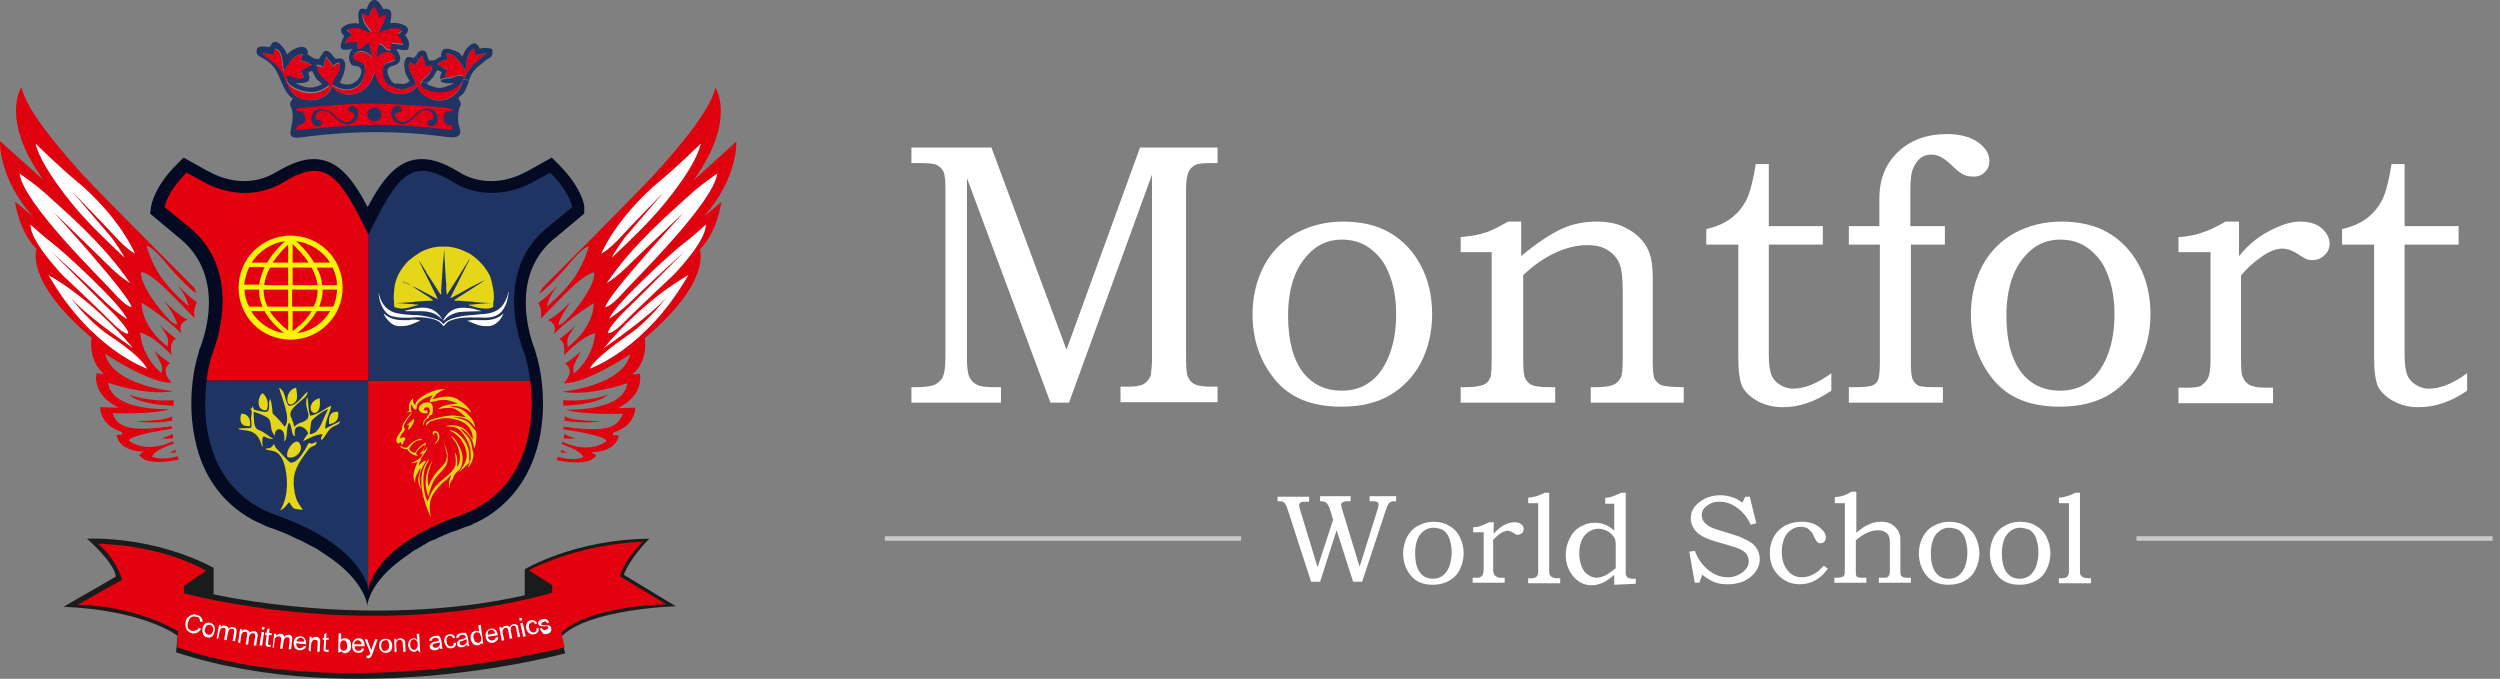 <svg width="302" height="82" viewBox="0 0 302 82" fill="none" xmlns="http://www.w3.org/2000/svg">
<rect x="0" y="0" width="302" height="82" fill="#808080" stroke="none"/>
<g clip-path="url(#clip0_103_99)">
<path d="M70.579 24.956C70.579 24.715 70.217 22.6 67.497 19.881L66.651 19.035L63.63 20.727H63.57C63.57 20.727 61.757 21.875 59.34 21.875C57.95 21.875 56.56 21.512 55.352 20.727C53.66 19.699 52.27 19.216 50.94 19.216C48.04 19.216 46.166 21.693 44.414 25.017C42.662 21.693 40.849 19.216 37.888 19.216C36.619 19.216 35.229 19.699 33.477 20.727C32.208 21.512 30.878 21.875 29.488 21.875C27.071 21.875 25.259 20.727 25.259 20.727H25.198L22.177 19.035L21.331 19.881C18.612 22.6 18.309 24.715 18.249 24.956L18.128 25.802L21.452 28.582C27.857 33.477 24.231 41.937 24.05 42.299V42.36V42.42C23.265 44.777 22.66 48.946 23.567 53.116C24.413 57.225 26.588 60.367 29.791 62.361C30.032 62.482 30.274 62.663 30.516 62.784C30.758 62.905 30.999 63.026 31.241 63.147C31.301 63.147 31.362 63.207 31.422 63.207C31.604 63.328 31.845 63.388 32.026 63.509C32.329 63.63 32.57 63.751 32.873 63.811C33.054 63.872 33.175 63.932 33.356 63.993C33.416 63.993 33.477 64.053 33.477 64.053C33.598 64.114 33.718 64.114 33.779 64.174C33.839 64.174 33.9 64.234 33.96 64.234C34.081 64.295 34.141 64.295 34.262 64.355C34.323 64.355 34.383 64.416 34.383 64.416C34.504 64.476 34.625 64.476 34.685 64.537C34.746 64.537 34.746 64.537 34.806 64.597C34.927 64.657 35.108 64.718 35.229 64.778C35.35 64.839 35.471 64.899 35.592 64.96C35.652 64.96 35.652 65.02 35.713 65.02C35.833 65.08 35.894 65.141 36.015 65.141C36.075 65.141 36.075 65.201 36.136 65.201C36.256 65.262 36.317 65.322 36.438 65.322C36.438 65.322 36.498 65.322 36.498 65.382C36.861 65.564 37.223 65.745 37.525 65.926C37.525 65.926 37.525 65.926 37.586 65.926C37.707 65.987 37.767 66.047 37.888 66.108C37.888 66.108 37.888 66.108 37.948 66.108C38.069 66.168 38.13 66.228 38.251 66.289C38.553 66.47 38.855 66.712 39.157 66.893C41.816 68.585 43.085 70.217 43.749 71.425C43.81 71.486 43.81 71.546 43.87 71.667C44.354 72.573 44.354 73.178 44.354 73.178C44.354 73.178 44.414 72.573 44.837 71.667C44.898 71.606 44.898 71.546 44.958 71.425C45.562 70.277 46.831 68.645 49.309 67.014C49.55 66.833 49.853 66.591 50.155 66.41C50.155 66.41 50.155 66.41 50.215 66.41C50.336 66.349 50.396 66.289 50.517 66.228C50.759 66.108 50.94 65.987 51.182 65.805H51.242C51.363 65.745 51.424 65.685 51.544 65.624C51.544 65.624 51.605 65.624 51.605 65.564C51.726 65.503 51.847 65.443 51.907 65.382C51.907 65.382 51.907 65.382 51.968 65.382C52.088 65.322 52.209 65.262 52.391 65.201C52.391 65.201 52.391 65.201 52.451 65.201C52.572 65.141 52.693 65.08 52.813 65.02C52.874 65.02 52.874 64.96 52.934 64.96C53.055 64.899 53.116 64.839 53.236 64.839C53.297 64.839 53.297 64.778 53.357 64.778C53.478 64.718 53.599 64.657 53.72 64.597H53.78C53.901 64.537 54.083 64.476 54.203 64.416C54.264 64.416 54.264 64.355 54.324 64.355C54.445 64.295 54.566 64.234 54.687 64.234C54.747 64.234 54.808 64.174 54.868 64.174C54.989 64.114 55.11 64.114 55.231 64.053C55.291 64.053 55.352 63.993 55.352 63.993C55.533 63.932 55.654 63.872 55.835 63.811C56.137 63.691 56.439 63.57 56.681 63.509C56.923 63.449 57.104 63.328 57.285 63.207C57.346 63.207 57.406 63.147 57.466 63.147C57.708 63.026 57.95 62.905 58.192 62.784C58.433 62.663 58.675 62.482 58.917 62.361C62.119 60.307 64.234 57.164 65.141 53.116C66.047 48.946 65.443 44.777 64.657 42.42V42.36V42.299C64.597 42.239 60.85 33.477 67.256 28.582L70.579 25.802V24.956Z" fill="#040A22"/>
<path d="M44.475 28.28C41.091 21.391 39.459 18.853 34.383 21.935C29.307 25.017 24.534 21.935 24.534 21.935L22.539 20.848C20.122 23.265 19.881 25.017 19.881 25.017L22.539 27.192C29.972 32.873 25.621 42.783 25.621 42.783C25.38 43.568 25.077 44.656 24.956 45.985H44.535V28.28H44.475Z" fill="#E3010F"/>
<path d="M24.956 45.985C24.292 51.182 25.198 59.4 33.537 62.301C44.051 66.047 44.535 71.304 44.535 71.304V45.985H24.956Z" fill="#1F3463"/>
<path d="M44.475 71.304C44.475 71.304 44.898 66.047 55.472 62.301C63.811 59.34 64.718 51.122 64.053 45.985H44.475V71.304Z" fill="#E3010F"/>
<path d="M66.47 27.192L69.129 25.017C69.129 25.017 68.887 23.265 66.47 20.848L64.476 21.935C64.476 21.935 59.642 25.017 54.626 21.935C49.611 18.853 47.919 21.391 44.535 28.28V45.985H64.053C63.872 44.716 63.63 43.568 63.388 42.783C63.388 42.783 58.977 32.933 66.47 27.192Z" fill="#1F3463"/>
<path d="M23.506 34.806C23.506 34.806 12.206 23.506 10.152 21.27C8.097 19.035 3.082 13.354 2.598 10.514C2.598 10.514 -0.061 14.382 5.257 21.754L-7.64343e-05 17.041C-7.64343e-05 17.041 -0.242 21.391 3.928 26.105L1.813 24.352C1.813 24.352 2.236 27.857 4.411 30.093C4.411 30.093 2.9 33.9 11.058 40.788C11.058 40.788 10.575 43.508 12.569 45.2L11.662 45.079C11.662 45.079 10.998 47.617 14.321 49.248L12.085 49.188C12.085 49.188 12.025 51.303 14.623 52.149C14.623 52.149 15.046 52.451 14.623 52.511C14.2 52.511 14.079 52.572 14.079 52.572C14.079 52.572 14.261 54.505 17.403 54.566C17.403 54.566 16.678 54.928 16.859 55.049C17.041 55.17 17.584 56.318 21.573 55.533L21.452 55.11C21.452 55.11 19.76 55.714 18.37 55.17C18.37 55.17 18.43 54.445 20.968 53.599L20.908 53.297C20.908 53.297 17.947 54.868 15.651 53.297C15.651 53.297 14.623 52.753 20.787 51.786L20.727 51.484C20.727 51.484 17.403 52.028 15.711 51.665C14.019 51.363 13.717 50.215 13.596 49.913C13.596 49.913 18.37 50.094 20.485 49.43C20.485 49.43 13.475 49.732 13.052 46.227C13.052 46.227 17.584 47.858 20.908 47.254C20.908 47.254 13.596 46.59 12.69 42.722C12.69 42.722 18.068 46.348 20.727 46.227C20.727 46.227 19.216 44.777 20.545 43.87C20.545 43.87 19.035 42.843 18.612 42.299C18.612 42.299 19.397 43.749 19.518 44.112C19.639 44.475 19.518 45.079 19.518 45.079C19.518 45.079 17.222 43.387 16.92 40.184C16.92 40.184 18.249 40.305 20.727 42.904C20.727 42.904 20.364 41.272 21.27 40.909C21.27 40.909 19.82 39.882 19.276 39.157C19.276 39.157 20.122 40.426 20.243 40.788C20.364 41.151 20.243 41.876 20.243 41.876C20.243 41.876 17.161 39.701 17.101 36.559C17.101 36.559 20.001 38.311 21.935 40.305C21.935 40.305 21.331 39.096 22.66 38.613C22.66 38.613 21.573 38.19 19.82 36.317C19.82 36.317 21.21 38.19 21.391 39.157C21.391 39.157 21.089 39.52 19.578 37.646C19.578 37.646 16.92 34.565 17.041 32.873C17.041 32.873 17.826 32.631 20.727 35.592L23.506 38.432C23.506 38.432 23.265 37.284 23.808 36.559C23.808 36.559 22.116 35.29 21.27 34.142C21.27 34.142 22.6 35.773 22.781 36.982C22.781 36.982 20.847 35.41 19.639 33.718C19.639 33.718 18.43 32.208 17.705 29.73C17.705 29.73 18.128 29.428 20.364 32.147C22.66 34.806 23.688 35.41 23.688 35.41L23.506 34.806Z" fill="#DF010E"/>
<path d="M4.29 17.343C4.29 17.343 7.312 20.304 9.245 21.875C11.179 23.446 14.563 26.83 16.315 30.637C16.315 30.637 15.53 30.274 14.261 28.945C13.052 27.615 8.762 23.204 8.762 23.204L13.536 28.763C13.536 28.763 14.623 30.274 15.046 31.12C15.046 31.12 12.146 28.461 10.273 26.407C8.339 24.352 4.895 19.941 4.29 17.343Z" fill="white"/>
<path d="M2.357 20.968C2.357 20.968 4.472 22.358 6.043 23.869C7.674 25.38 12.569 29.489 15.711 34.202C15.711 34.202 14.563 33.537 12.992 31.966C11.421 30.395 6.466 25.621 6.466 25.621C6.466 25.621 15.651 35.652 15.892 37.102C15.892 37.102 15.349 37.163 13.777 35.41C12.206 33.658 2.84 24.594 2.357 20.968Z" fill="white"/>
<path d="M3.686 27.132C3.686 27.132 5.257 28.582 6.466 29.489C7.674 30.395 14.744 36.861 15.348 38.553C15.348 38.553 13.898 37.646 12.569 36.317C11.239 34.987 6.224 30.395 6.224 30.395C6.224 30.395 12.81 37.042 13.173 37.344C13.536 37.646 15.711 39.882 15.469 40.305C15.469 40.305 14.986 40.486 13.294 38.734C11.541 36.982 7.614 33.295 7.614 33.295C7.614 33.295 3.626 29.186 3.686 27.132Z" fill="white"/>
<path d="M17.765 44.535C17.765 44.535 10.998 42.239 5.861 33.235C5.861 33.235 10.998 35.954 16.074 42.057C16.074 42.057 9.85 37.767 8.339 35.713C8.339 35.713 10.575 38.794 13.233 40.547C15.892 42.299 17.343 43.689 17.765 44.535Z" fill="white"/>
<path d="M15.59 47.677C15.59 47.677 17.826 48.584 20.968 48.342V49.007C20.968 49.007 16.859 48.946 15.59 47.677Z" fill="#DF010E"/>
<path d="M20.787 50.276V50.819C20.787 50.819 18.612 51.242 16.315 50.88C16.255 50.88 20.062 50.88 20.787 50.276Z" fill="#DF010E"/>
<path d="M21.15 54.324L21.27 54.626C21.27 54.626 20.847 54.747 20.485 54.687C20.424 54.747 20.968 54.505 21.15 54.324Z" fill="#DF010E"/>
<path d="M20.848 52.391L20.908 52.934C20.908 52.934 20.304 53.055 19.518 52.934C19.518 52.934 20.485 52.693 20.848 52.391Z" fill="#DF010E"/>
<path d="M65.503 34.806C65.503 34.806 76.803 23.506 78.858 21.27C80.912 19.035 85.928 13.415 86.411 10.575C86.411 10.575 89.07 14.442 83.752 21.814L88.949 17.101C88.949 17.101 89.191 21.452 85.021 26.165L87.136 24.413C87.136 24.413 86.713 27.918 84.538 30.153C84.538 30.153 86.049 33.96 77.891 40.849C77.891 40.849 78.374 43.568 76.38 45.26L77.287 45.139C77.287 45.139 77.951 47.677 74.628 49.309L76.743 49.248C76.743 49.248 76.803 51.363 74.205 52.209C74.205 52.209 73.782 52.511 74.205 52.572C74.628 52.572 74.749 52.632 74.749 52.632C74.749 52.632 74.567 54.566 71.425 54.626C71.425 54.626 72.15 54.989 71.969 55.11C71.788 55.231 71.244 56.379 67.256 55.593L67.376 55.17C67.376 55.17 69.068 55.775 70.458 55.231C70.458 55.231 70.398 54.505 67.86 53.66L67.92 53.357C67.92 53.357 70.881 54.928 73.177 53.357C73.177 53.357 74.205 52.814 68.041 51.847L68.102 51.545C68.102 51.545 71.425 52.088 73.117 51.726C74.809 51.424 75.111 50.276 75.232 49.974C75.232 49.974 70.458 50.155 68.343 49.49C68.343 49.49 75.353 49.792 75.776 46.287C75.776 46.287 71.244 47.919 67.92 47.315C67.92 47.315 75.232 46.65 76.138 42.783C76.138 42.783 70.76 46.408 68.102 46.287C68.102 46.287 69.612 44.837 68.283 43.931C68.283 43.931 69.793 42.904 70.216 42.36C70.216 42.36 69.431 43.81 69.31 44.172C69.189 44.535 69.31 45.139 69.31 45.139C69.31 45.139 71.606 43.447 71.909 40.245C71.909 40.245 70.579 40.365 68.102 42.964C68.102 42.964 68.464 41.332 67.558 40.97C67.558 40.97 69.008 39.943 69.552 39.217C69.552 39.217 68.706 40.486 68.585 40.849C68.464 41.212 68.585 41.937 68.585 41.937C68.585 41.937 71.667 39.761 71.727 36.619C71.727 36.619 68.827 38.371 66.893 40.365C66.893 40.365 67.497 39.157 66.168 38.673C66.168 38.673 67.256 38.251 69.008 36.377C69.008 36.377 67.618 38.251 67.437 39.217C67.437 39.217 67.739 39.58 69.25 37.707C69.25 37.707 71.909 34.625 71.788 32.933C71.788 32.933 71.002 32.691 68.102 35.652L65.322 38.492C65.322 38.492 65.564 37.344 65.02 36.619C65.02 36.619 66.712 35.35 67.558 34.202C67.558 34.202 66.228 35.834 66.047 37.042C66.047 37.042 67.981 35.471 69.189 33.779C69.189 33.779 70.398 32.268 71.123 29.791C71.123 29.791 70.7 29.489 68.464 32.208C66.168 34.867 65.141 35.471 65.141 35.471L65.503 34.806Z" fill="#DF010E"/>
<path d="M84.659 17.343C84.659 17.343 81.637 20.304 79.704 21.875C77.77 23.446 74.386 26.83 72.633 30.637C72.633 30.637 73.419 30.274 74.688 28.945C75.897 27.615 80.187 23.204 80.187 23.204L75.413 28.764C75.413 28.764 74.326 30.274 73.903 31.12C73.903 31.12 76.803 28.461 78.676 26.407C80.61 24.352 84.115 19.941 84.659 17.343Z" fill="white"/>
<path d="M86.653 20.968C86.653 20.968 84.538 22.358 82.967 23.869C81.335 25.38 76.441 29.489 73.298 34.202C73.298 34.202 74.446 33.537 76.017 31.966C77.589 30.395 82.604 25.682 82.604 25.682C82.604 25.682 73.359 35.652 73.117 37.102C73.117 37.102 73.661 37.163 75.232 35.41C76.803 33.658 86.109 24.594 86.653 20.968Z" fill="white"/>
<path d="M85.263 27.132C85.263 27.132 83.692 28.582 82.483 29.489C81.275 30.395 74.205 36.8 73.6 38.492C73.6 38.492 75.051 37.586 76.38 36.256C77.71 34.927 82.725 30.335 82.725 30.335C82.725 30.335 76.138 36.982 75.776 37.284C75.413 37.586 73.238 39.822 73.48 40.245C73.48 40.245 73.963 40.426 75.655 38.673C77.407 36.921 81.335 33.235 81.335 33.235C81.335 33.235 85.323 29.186 85.263 27.132Z" fill="white"/>
<path d="M71.244 44.535C71.244 44.535 78.012 42.239 83.148 33.235C83.148 33.235 78.012 35.954 72.936 42.057C72.936 42.057 79.16 37.767 80.671 35.713C80.671 35.713 78.435 38.794 75.776 40.547C73.178 42.36 71.667 43.689 71.244 44.535Z" fill="white"/>
<path d="M73.419 47.677C73.419 47.677 71.183 48.584 68.041 48.342V49.007C67.981 49.007 72.15 48.946 73.419 47.677Z" fill="#DF010E"/>
<path d="M68.222 50.276V50.819C68.222 50.819 70.398 51.242 72.694 50.88C72.694 50.88 68.887 50.88 68.222 50.276Z" fill="#DF010E"/>
<path d="M67.86 54.324L67.739 54.626C67.739 54.626 68.162 54.747 68.525 54.687C68.525 54.747 68.041 54.505 67.86 54.324Z" fill="#DF010E"/>
<path d="M68.162 52.391L68.102 52.934C68.102 52.934 68.706 53.055 69.491 52.934C69.431 52.934 68.464 52.693 68.162 52.391Z" fill="#DF010E"/>
<path d="M10.514 65.08C10.514 65.08 18.189 64.597 25.802 68.585V71.788C25.802 71.788 44.596 76.138 63.388 71.909V68.766C63.388 68.766 69.431 65.141 78.435 65.08C78.435 65.08 76.199 67.256 75.353 69.431L81.638 73.238C81.638 73.238 70.881 73.54 67.739 76.984L68.283 78.918C68.283 78.918 43.024 85.928 21.27 78.797L21.452 76.803C21.452 76.803 17.524 73.721 7.674 73.299L13.959 69.673C14.019 69.733 14.14 68.343 10.514 65.08Z" fill="#1A1C1B"/>
<path d="M11.844 65.685C11.844 65.685 19.095 65.685 24.896 68.948L22.237 70.76V71.667C22.237 71.667 44.474 77.831 66.712 71.606V70.7L63.872 68.887C63.872 68.887 69.612 65.745 77.649 65.443C77.649 65.443 75.474 67.558 74.87 69.612L80.489 72.996C80.489 72.996 71.244 73.117 67.799 76.441L68.222 78.193C68.222 78.193 41.635 85.203 21.391 78.193L21.512 76.259C21.512 76.259 16.617 73.178 9.366 73.057L14.744 70.035C14.744 69.915 14.019 67.497 11.844 65.685Z" fill="#E3010F"/>
<path d="M23.99 75.836L24.292 75.957C24.171 76.199 23.99 76.32 23.808 76.441C23.627 76.501 23.386 76.561 23.204 76.501C22.963 76.441 22.781 76.32 22.66 76.199C22.54 76.078 22.479 75.897 22.419 75.716C22.358 75.534 22.419 75.293 22.419 75.111C22.479 74.87 22.54 74.688 22.721 74.567C22.842 74.447 23.023 74.326 23.204 74.265C23.386 74.205 23.567 74.205 23.748 74.265C23.99 74.326 24.171 74.447 24.292 74.567C24.413 74.688 24.473 74.93 24.473 75.111H24.171C24.171 74.93 24.111 74.809 24.05 74.688C23.99 74.567 23.869 74.507 23.688 74.507C23.506 74.447 23.386 74.447 23.204 74.507C23.083 74.567 22.963 74.628 22.902 74.749C22.842 74.87 22.781 74.99 22.721 75.172C22.66 75.353 22.66 75.534 22.66 75.655C22.66 75.836 22.721 75.957 22.842 76.018C22.962 76.138 23.083 76.199 23.204 76.199C23.386 76.259 23.506 76.199 23.627 76.138C23.808 76.138 23.929 76.018 23.99 75.836Z" fill="white"/>
<path d="M24.473 75.897C24.534 75.595 24.655 75.413 24.836 75.293C25.017 75.232 25.198 75.172 25.38 75.232C25.621 75.293 25.742 75.413 25.863 75.595C25.984 75.776 25.984 75.957 25.924 76.259C25.863 76.441 25.803 76.622 25.742 76.743C25.682 76.864 25.561 76.924 25.44 76.984C25.319 77.045 25.198 77.045 25.017 76.984C24.775 76.924 24.594 76.803 24.534 76.622C24.473 76.38 24.413 76.199 24.473 75.897ZM24.775 75.957C24.715 76.138 24.715 76.32 24.836 76.441C24.896 76.561 25.017 76.622 25.138 76.682C25.259 76.682 25.38 76.682 25.5 76.622C25.621 76.561 25.682 76.38 25.742 76.199C25.803 76.018 25.742 75.836 25.682 75.716C25.621 75.595 25.5 75.534 25.38 75.474C25.259 75.474 25.138 75.474 25.017 75.534C24.896 75.595 24.836 75.776 24.775 75.957Z" fill="white"/>
<path d="M26.165 77.105L26.467 75.474L26.709 75.534L26.649 75.776C26.709 75.716 26.77 75.655 26.89 75.595C27.011 75.534 27.072 75.534 27.192 75.595C27.313 75.595 27.434 75.655 27.495 75.716C27.555 75.776 27.616 75.836 27.616 75.957C27.797 75.776 27.978 75.716 28.159 75.776C28.341 75.776 28.462 75.897 28.522 75.957C28.582 76.078 28.582 76.199 28.582 76.38L28.401 77.468L28.099 77.407L28.28 76.38C28.28 76.259 28.28 76.199 28.28 76.138C28.28 76.078 28.22 76.018 28.22 76.018C28.159 75.957 28.099 75.957 28.038 75.957C27.918 75.957 27.797 75.957 27.736 76.018C27.676 76.078 27.616 76.199 27.555 76.38L27.374 77.347L27.072 77.287L27.253 76.259C27.253 76.138 27.253 76.018 27.253 75.957C27.192 75.897 27.132 75.836 27.072 75.836C27.011 75.836 26.89 75.836 26.83 75.836C26.77 75.836 26.709 75.897 26.649 76.018C26.588 76.078 26.588 76.199 26.528 76.32L26.347 77.166L26.165 77.105Z" fill="white"/>
<path d="M28.764 77.589L29.005 75.957L29.247 76.018L29.187 76.259C29.247 76.199 29.308 76.138 29.428 76.078C29.549 76.018 29.61 76.018 29.73 76.078C29.851 76.078 29.972 76.138 30.033 76.199C30.093 76.259 30.154 76.32 30.154 76.441C30.335 76.259 30.516 76.199 30.697 76.259C30.879 76.259 31 76.32 31.06 76.441C31.12 76.561 31.181 76.682 31.12 76.864L30.939 78.012L30.637 77.951L30.818 76.924C30.818 76.803 30.818 76.743 30.818 76.682C30.818 76.622 30.758 76.561 30.758 76.561C30.697 76.501 30.637 76.501 30.576 76.501C30.456 76.501 30.335 76.501 30.274 76.561C30.214 76.622 30.154 76.743 30.093 76.924L29.972 77.891L29.67 77.831L29.851 76.743C29.851 76.622 29.851 76.501 29.851 76.441C29.791 76.38 29.73 76.32 29.67 76.32C29.61 76.32 29.489 76.32 29.428 76.32C29.368 76.38 29.308 76.38 29.247 76.501C29.187 76.561 29.187 76.682 29.126 76.864L29.005 77.71L28.764 77.589Z" fill="white"/>
<path d="M31.362 77.951L31.604 76.32L31.906 76.38L31.664 78.012L31.362 77.951ZM31.604 76.018L31.664 75.716L31.966 75.776L31.906 76.078L31.604 76.018Z" fill="white"/>
<path d="M32.691 77.891V78.133C32.631 78.133 32.51 78.133 32.45 78.133C32.329 78.133 32.268 78.072 32.208 78.072C32.148 78.012 32.148 78.012 32.087 77.951C32.087 77.891 32.087 77.77 32.087 77.649L32.208 76.682H32.027V76.441H32.208L32.268 76.018L32.571 75.897L32.51 76.441L32.812 76.501V76.743L32.51 76.682L32.389 77.649C32.389 77.71 32.389 77.77 32.389 77.831C32.389 77.831 32.389 77.891 32.45 77.891C32.45 77.891 32.51 77.891 32.571 77.951C32.571 77.891 32.631 77.891 32.691 77.891Z" fill="white"/>
<path d="M32.933 78.193L33.114 76.561H33.356V76.803C33.416 76.743 33.477 76.682 33.598 76.622C33.719 76.561 33.779 76.561 33.9 76.561C34.021 76.561 34.142 76.622 34.202 76.682C34.263 76.743 34.323 76.803 34.323 76.924C34.444 76.743 34.625 76.682 34.867 76.682C35.048 76.682 35.169 76.743 35.229 76.864C35.29 76.984 35.35 77.105 35.29 77.287L35.169 78.435H34.867L34.988 77.407C34.988 77.287 34.988 77.226 34.988 77.166C34.988 77.105 34.927 77.045 34.927 77.045C34.867 76.984 34.806 76.984 34.746 76.984C34.625 76.984 34.504 76.984 34.444 77.045C34.383 77.105 34.323 77.226 34.263 77.407L34.142 78.374H33.84L33.96 77.287C33.96 77.166 33.96 77.045 33.9 76.984C33.84 76.924 33.779 76.864 33.658 76.864C33.598 76.864 33.477 76.864 33.416 76.924C33.356 76.984 33.296 76.984 33.235 77.105C33.175 77.166 33.175 77.287 33.175 77.468L33.054 78.314L32.933 78.193Z" fill="white"/>
<path d="M36.679 78.012L36.982 78.072C36.921 78.254 36.8 78.374 36.679 78.435C36.559 78.495 36.377 78.556 36.196 78.556C35.954 78.556 35.773 78.435 35.652 78.314C35.531 78.133 35.471 77.951 35.471 77.649C35.471 77.347 35.592 77.166 35.713 77.045C35.894 76.924 36.075 76.864 36.257 76.864C36.498 76.864 36.679 76.984 36.8 77.105C36.921 77.287 36.982 77.468 36.982 77.77V77.831L35.773 77.71C35.773 77.891 35.834 78.012 35.894 78.133C35.954 78.254 36.075 78.314 36.196 78.314C36.317 78.314 36.377 78.314 36.438 78.254C36.619 78.193 36.679 78.133 36.679 78.012ZM35.834 77.468L36.74 77.528C36.74 77.407 36.74 77.287 36.679 77.226C36.619 77.105 36.498 77.045 36.377 77.045C36.257 77.045 36.136 77.045 36.015 77.166C35.894 77.226 35.834 77.347 35.834 77.468Z" fill="white"/>
<path d="M37.284 78.556L37.405 76.924H37.647V77.166C37.767 76.984 37.949 76.924 38.19 76.924C38.311 76.924 38.372 76.984 38.432 76.984C38.492 77.045 38.553 77.105 38.613 77.166C38.674 77.226 38.674 77.287 38.674 77.407C38.674 77.468 38.674 77.528 38.674 77.71L38.613 78.737H38.311L38.372 77.71C38.372 77.589 38.372 77.528 38.372 77.468C38.372 77.407 38.311 77.347 38.251 77.347C38.19 77.287 38.13 77.287 38.069 77.287C37.949 77.287 37.828 77.287 37.767 77.407C37.647 77.468 37.647 77.589 37.586 77.831L37.526 78.737L37.284 78.556Z" fill="white"/>
<path d="M39.701 78.495V78.737C39.641 78.737 39.58 78.737 39.459 78.737C39.338 78.737 39.278 78.737 39.218 78.677C39.157 78.616 39.097 78.616 39.097 78.556C39.097 78.495 39.097 78.374 39.097 78.254L39.157 77.287H38.976V77.045H39.157V76.622L39.459 76.441L39.399 77.045H39.701V77.287H39.399L39.338 78.254C39.338 78.314 39.338 78.374 39.338 78.435C39.338 78.435 39.338 78.495 39.399 78.495C39.459 78.495 39.459 78.495 39.52 78.495C39.58 78.495 39.641 78.495 39.701 78.495Z" fill="white"/>
<path d="M41.091 78.797H40.849L40.91 76.501H41.212V77.287C41.333 77.166 41.514 77.045 41.695 77.105C41.816 77.105 41.876 77.105 41.997 77.166C42.058 77.226 42.178 77.287 42.239 77.347C42.299 77.407 42.36 77.528 42.36 77.649C42.36 77.77 42.42 77.891 42.42 78.012C42.42 78.314 42.36 78.495 42.178 78.677C42.058 78.797 41.876 78.918 41.695 78.918C41.514 78.918 41.333 78.797 41.272 78.677L41.091 78.797ZM41.091 77.951C41.091 78.133 41.091 78.314 41.151 78.374C41.212 78.495 41.333 78.616 41.514 78.616C41.635 78.616 41.755 78.556 41.816 78.495C41.937 78.374 41.937 78.254 41.937 78.012C41.937 77.77 41.876 77.649 41.816 77.528C41.755 77.407 41.635 77.347 41.514 77.347C41.393 77.347 41.272 77.407 41.212 77.468C41.151 77.589 41.091 77.77 41.091 77.951Z" fill="white"/>
<path d="M43.689 78.314L43.991 78.374C43.931 78.556 43.87 78.677 43.75 78.737C43.629 78.858 43.447 78.858 43.266 78.858C43.024 78.858 42.843 78.797 42.722 78.616C42.601 78.495 42.541 78.254 42.541 78.012C42.541 77.71 42.601 77.528 42.783 77.347C42.904 77.166 43.085 77.105 43.327 77.105C43.568 77.105 43.75 77.166 43.87 77.347C43.991 77.528 44.052 77.71 44.052 78.012V78.072H42.843C42.843 78.254 42.904 78.374 42.964 78.495C43.085 78.616 43.145 78.616 43.327 78.616C43.447 78.616 43.508 78.616 43.568 78.556C43.629 78.495 43.689 78.435 43.689 78.314ZM42.783 77.831H43.689C43.689 77.71 43.629 77.589 43.568 77.528C43.508 77.407 43.387 77.347 43.206 77.347C43.085 77.347 42.964 77.407 42.904 77.468C42.843 77.589 42.783 77.71 42.783 77.831Z" fill="white"/>
<path d="M44.294 79.462L44.233 79.22C44.294 79.22 44.354 79.22 44.414 79.22C44.475 79.22 44.535 79.22 44.535 79.16C44.596 79.16 44.596 79.1 44.656 79.1C44.656 79.1 44.717 78.979 44.717 78.918V78.858L44.052 77.226H44.354L44.717 78.193C44.777 78.314 44.777 78.435 44.837 78.556C44.898 78.435 44.898 78.314 44.958 78.193L45.321 77.226H45.623L45.019 78.918C44.958 79.1 44.898 79.22 44.837 79.281C44.777 79.402 44.717 79.462 44.656 79.462C44.596 79.522 44.535 79.522 44.414 79.522C44.475 79.522 44.414 79.522 44.294 79.462Z" fill="white"/>
<path d="M45.804 78.012C45.804 77.71 45.865 77.468 46.046 77.347C46.167 77.226 46.348 77.166 46.59 77.166C46.831 77.166 47.013 77.226 47.134 77.347C47.255 77.468 47.375 77.71 47.375 77.951C47.375 78.193 47.375 78.314 47.315 78.435C47.255 78.556 47.134 78.677 47.073 78.737C46.952 78.797 46.831 78.858 46.65 78.858C46.408 78.858 46.227 78.797 46.106 78.677C45.865 78.495 45.804 78.254 45.804 78.012ZM46.046 78.012C46.046 78.193 46.106 78.374 46.167 78.495C46.288 78.616 46.408 78.677 46.529 78.616C46.65 78.616 46.771 78.556 46.892 78.435C46.952 78.314 47.013 78.193 47.013 77.951C47.013 77.77 46.952 77.589 46.892 77.468C46.771 77.347 46.65 77.287 46.529 77.347C46.408 77.347 46.288 77.407 46.167 77.528C46.106 77.649 46.046 77.77 46.046 78.012Z" fill="white"/>
<path d="M47.677 78.797L47.617 77.166H47.859V77.407C47.98 77.226 48.161 77.105 48.342 77.105C48.463 77.105 48.523 77.105 48.644 77.166C48.705 77.226 48.765 77.226 48.825 77.287C48.886 77.347 48.886 77.407 48.946 77.468C48.946 77.528 48.946 77.589 48.946 77.71L49.007 78.737H48.705L48.644 77.71C48.644 77.589 48.644 77.528 48.584 77.468C48.584 77.407 48.523 77.347 48.463 77.347C48.403 77.287 48.342 77.287 48.282 77.287C48.161 77.287 48.04 77.347 47.98 77.407C47.919 77.468 47.859 77.649 47.859 77.831L47.919 78.737L47.677 78.797Z" fill="white"/>
<path d="M50.517 78.616V78.435C50.397 78.616 50.276 78.677 50.094 78.737C49.974 78.737 49.853 78.737 49.732 78.677C49.611 78.616 49.551 78.495 49.43 78.374C49.369 78.254 49.309 78.072 49.309 77.951C49.309 77.77 49.309 77.649 49.369 77.528C49.43 77.407 49.49 77.287 49.611 77.226C49.732 77.166 49.853 77.105 49.974 77.105C50.094 77.105 50.155 77.105 50.215 77.166C50.276 77.226 50.336 77.226 50.397 77.347L50.336 76.561H50.638L50.759 78.858L50.517 78.616ZM49.55 77.891C49.55 78.072 49.611 78.254 49.732 78.374C49.853 78.495 49.913 78.495 50.034 78.495C50.155 78.495 50.276 78.435 50.336 78.314C50.397 78.193 50.457 78.072 50.457 77.831C50.457 77.589 50.397 77.468 50.276 77.347C50.155 77.226 50.094 77.226 49.974 77.226C49.853 77.226 49.732 77.287 49.671 77.407C49.611 77.468 49.55 77.649 49.55 77.891Z" fill="white"/>
<path d="M53.116 78.254C52.995 78.374 52.935 78.435 52.814 78.495C52.693 78.556 52.633 78.556 52.512 78.556C52.33 78.556 52.209 78.556 52.089 78.435C51.968 78.374 51.907 78.254 51.907 78.133C51.907 78.072 51.907 77.951 51.968 77.891C52.028 77.831 52.028 77.77 52.089 77.71C52.149 77.649 52.209 77.649 52.27 77.589C52.33 77.589 52.391 77.528 52.512 77.528C52.753 77.468 52.874 77.407 52.995 77.407C52.995 77.347 52.995 77.347 52.995 77.347C52.995 77.226 52.935 77.166 52.874 77.105C52.814 77.045 52.693 77.045 52.572 77.045C52.451 77.045 52.33 77.105 52.27 77.166C52.209 77.226 52.149 77.287 52.149 77.407H51.847C51.847 77.287 51.907 77.166 51.968 77.105C52.028 77.045 52.089 76.984 52.209 76.924C52.33 76.864 52.451 76.864 52.572 76.803C52.693 76.803 52.814 76.803 52.935 76.803C53.056 76.803 53.116 76.864 53.116 76.924C53.176 76.984 53.176 77.045 53.237 77.105C53.237 77.166 53.237 77.226 53.297 77.347L53.358 77.71C53.358 77.951 53.418 78.133 53.418 78.193C53.418 78.254 53.478 78.314 53.478 78.374H53.176C53.176 78.374 53.116 78.314 53.116 78.254ZM53.056 77.589C52.935 77.649 52.814 77.71 52.633 77.71C52.512 77.71 52.451 77.77 52.391 77.77C52.33 77.77 52.33 77.831 52.27 77.891C52.27 77.951 52.209 77.951 52.27 78.012C52.27 78.072 52.33 78.133 52.391 78.193C52.451 78.254 52.512 78.254 52.633 78.254C52.753 78.254 52.814 78.193 52.935 78.133C52.995 78.072 53.056 78.012 53.116 77.951C53.116 77.891 53.176 77.77 53.116 77.649L53.056 77.589Z" fill="white"/>
<path d="M54.808 77.649H55.11C55.11 77.831 55.05 78.012 54.929 78.133C54.808 78.254 54.687 78.314 54.506 78.314C54.264 78.314 54.083 78.314 53.962 78.133C53.841 77.951 53.72 77.77 53.66 77.528C53.66 77.347 53.66 77.166 53.72 77.045C53.781 76.924 53.841 76.803 53.962 76.743C54.083 76.682 54.203 76.622 54.324 76.622C54.506 76.622 54.627 76.622 54.747 76.682C54.868 76.743 54.929 76.864 54.989 77.045L54.747 77.105C54.687 76.984 54.627 76.924 54.566 76.864C54.506 76.803 54.385 76.803 54.324 76.803C54.203 76.803 54.083 76.864 54.022 76.984C53.962 77.105 53.901 77.287 53.962 77.468C53.962 77.71 54.022 77.831 54.143 77.951C54.264 78.072 54.324 78.072 54.506 78.072C54.627 78.072 54.687 78.012 54.747 77.951C54.808 77.891 54.808 77.77 54.808 77.649Z" fill="white"/>
<path d="M56.439 77.831C56.318 77.951 56.258 78.012 56.137 78.072C56.077 78.133 55.956 78.133 55.835 78.193C55.654 78.193 55.533 78.193 55.412 78.133C55.291 78.072 55.231 77.951 55.231 77.831C55.231 77.77 55.231 77.649 55.231 77.589C55.231 77.528 55.291 77.468 55.352 77.407C55.412 77.347 55.472 77.347 55.533 77.287C55.593 77.287 55.654 77.226 55.775 77.226C56.016 77.166 56.137 77.105 56.258 77.045C56.258 76.984 56.258 76.984 56.258 76.984C56.258 76.864 56.198 76.803 56.137 76.743C56.077 76.682 55.956 76.682 55.835 76.682C55.714 76.682 55.593 76.743 55.533 76.803C55.472 76.864 55.412 76.924 55.412 77.045H55.11C55.11 76.924 55.17 76.803 55.17 76.743C55.231 76.682 55.291 76.622 55.412 76.561C55.533 76.501 55.654 76.501 55.775 76.441C55.895 76.441 56.016 76.441 56.137 76.441C56.258 76.441 56.318 76.501 56.318 76.561C56.379 76.622 56.379 76.682 56.439 76.743C56.439 76.803 56.5 76.864 56.5 76.984L56.56 77.347C56.62 77.589 56.62 77.77 56.62 77.831C56.62 77.891 56.681 77.951 56.741 78.012L56.439 78.072C56.5 78.012 56.439 77.951 56.439 77.831ZM56.318 77.226C56.198 77.287 56.077 77.347 55.895 77.407C55.775 77.468 55.714 77.468 55.654 77.468C55.593 77.468 55.593 77.528 55.533 77.589C55.533 77.649 55.533 77.649 55.533 77.71C55.533 77.77 55.593 77.831 55.654 77.891C55.714 77.951 55.775 77.951 55.895 77.951C56.016 77.951 56.077 77.891 56.198 77.831C56.318 77.77 56.318 77.71 56.379 77.589C56.379 77.528 56.379 77.407 56.379 77.287L56.318 77.226Z" fill="white"/>
<path d="M58.192 77.831L58.131 77.649C58.071 77.831 57.89 77.951 57.708 77.951C57.587 77.951 57.467 77.951 57.346 77.891C57.225 77.831 57.104 77.77 57.044 77.649C56.983 77.528 56.923 77.407 56.862 77.226C56.862 77.045 56.862 76.924 56.862 76.743C56.923 76.622 56.983 76.501 57.044 76.38C57.164 76.32 57.285 76.259 57.406 76.199C57.527 76.199 57.587 76.199 57.708 76.199C57.769 76.259 57.89 76.259 57.89 76.32L57.769 75.534L58.071 75.474L58.373 77.71L58.192 77.831ZM57.225 77.105C57.285 77.287 57.346 77.468 57.406 77.528C57.527 77.589 57.648 77.649 57.769 77.649C57.89 77.649 58.01 77.589 58.071 77.468C58.131 77.347 58.131 77.226 58.131 76.984C58.071 76.743 58.01 76.622 57.95 76.501C57.829 76.38 57.708 76.38 57.587 76.38C57.467 76.38 57.346 76.441 57.285 76.561C57.164 76.743 57.164 76.924 57.225 77.105Z" fill="white"/>
<path d="M59.884 76.984H60.186C60.186 77.166 60.125 77.287 60.005 77.407C59.884 77.528 59.763 77.589 59.581 77.649C59.34 77.71 59.158 77.649 58.977 77.528C58.796 77.407 58.736 77.226 58.675 76.924C58.615 76.622 58.675 76.441 58.796 76.259C58.917 76.078 59.098 75.957 59.279 75.957C59.521 75.897 59.702 75.957 59.823 76.078C60.005 76.199 60.065 76.38 60.125 76.682V76.743L58.917 76.924C58.977 77.105 59.038 77.226 59.158 77.287C59.279 77.347 59.4 77.407 59.521 77.347C59.642 77.347 59.702 77.287 59.763 77.226C59.823 77.226 59.884 77.105 59.884 76.984ZM58.917 76.682L59.823 76.501C59.763 76.38 59.763 76.259 59.642 76.199C59.521 76.078 59.4 76.078 59.279 76.078C59.158 76.078 59.038 76.138 58.977 76.259C58.917 76.441 58.917 76.561 58.917 76.682Z" fill="white"/>
<path d="M60.609 77.407L60.307 75.776L60.548 75.716L60.609 75.957C60.669 75.897 60.73 75.776 60.79 75.716C60.85 75.655 60.971 75.595 61.092 75.595C61.213 75.595 61.334 75.595 61.394 75.595C61.455 75.655 61.576 75.716 61.576 75.776C61.697 75.534 61.817 75.413 61.999 75.413C62.18 75.353 62.301 75.413 62.422 75.474C62.542 75.534 62.603 75.655 62.603 75.836L62.845 76.924L62.542 76.984L62.361 75.957C62.361 75.836 62.301 75.776 62.301 75.716C62.301 75.655 62.24 75.655 62.18 75.595C62.12 75.595 62.059 75.595 61.999 75.595C61.878 75.595 61.817 75.655 61.757 75.776C61.697 75.836 61.697 76.018 61.697 76.138L61.878 77.105L61.576 77.166L61.394 76.138C61.394 76.018 61.334 75.957 61.273 75.897C61.213 75.836 61.153 75.836 61.032 75.836C60.971 75.836 60.911 75.897 60.85 75.957C60.79 76.018 60.73 76.078 60.73 76.138C60.73 76.199 60.73 76.32 60.73 76.501L60.911 77.347L60.609 77.407Z" fill="white"/>
<path d="M62.784 74.99L62.724 74.688L63.026 74.628L63.086 74.93L62.784 74.99ZM63.207 76.924L62.845 75.293L63.147 75.232L63.509 76.864L63.207 76.924Z" fill="white"/>
<path d="M64.778 75.897H65.08C65.08 76.078 65.08 76.259 64.96 76.38C64.839 76.501 64.718 76.622 64.537 76.622C64.295 76.682 64.114 76.622 63.932 76.501C63.751 76.38 63.63 76.199 63.57 75.957C63.509 75.776 63.509 75.655 63.57 75.474C63.57 75.353 63.691 75.232 63.751 75.111C63.872 74.99 63.993 74.93 64.114 74.93C64.295 74.87 64.416 74.93 64.597 74.99C64.718 75.051 64.839 75.172 64.899 75.293L64.657 75.413C64.597 75.293 64.537 75.232 64.476 75.172C64.416 75.111 64.295 75.111 64.234 75.172C64.114 75.232 63.993 75.293 63.932 75.413C63.872 75.534 63.872 75.716 63.932 75.897C63.993 76.138 64.053 76.259 64.174 76.32C64.295 76.38 64.416 76.441 64.537 76.38C64.657 76.38 64.718 76.32 64.778 76.199C64.778 76.199 64.839 76.078 64.778 75.897Z" fill="white"/>
<path d="M65.201 75.957L65.443 75.836C65.503 75.957 65.564 76.018 65.624 76.078C65.685 76.138 65.806 76.138 65.926 76.078C66.047 76.018 66.108 76.018 66.168 75.957C66.229 75.897 66.229 75.836 66.229 75.776C66.229 75.716 66.168 75.655 66.108 75.655C66.047 75.655 65.987 75.655 65.806 75.655C65.564 75.655 65.443 75.655 65.383 75.655C65.322 75.655 65.201 75.595 65.141 75.534C65.08 75.474 65.02 75.413 65.02 75.353C65.02 75.293 65.02 75.232 65.02 75.172C65.02 75.111 65.08 75.051 65.141 74.99C65.201 74.93 65.201 74.93 65.322 74.87C65.383 74.809 65.443 74.809 65.564 74.809C65.685 74.749 65.806 74.749 65.926 74.809C66.047 74.809 66.108 74.87 66.168 74.93C66.229 74.99 66.289 75.051 66.349 75.172L66.108 75.293C66.047 75.232 66.047 75.172 65.926 75.111C65.866 75.051 65.745 75.051 65.685 75.111C65.564 75.172 65.503 75.172 65.443 75.232C65.383 75.293 65.383 75.353 65.383 75.413C65.383 75.474 65.383 75.474 65.443 75.474C65.443 75.474 65.503 75.534 65.564 75.534C65.564 75.534 65.685 75.534 65.806 75.534C65.987 75.534 66.168 75.534 66.229 75.534C66.289 75.534 66.41 75.595 66.47 75.655C66.531 75.716 66.591 75.776 66.591 75.897C66.591 76.018 66.591 76.078 66.591 76.199C66.531 76.32 66.47 76.38 66.41 76.441C66.349 76.501 66.229 76.561 66.108 76.561C65.926 76.622 65.745 76.622 65.624 76.561C65.383 76.199 65.262 76.078 65.201 75.957Z" fill="white"/>
<path d="M35.108 28.461C31.664 28.461 28.824 31.241 28.824 34.746C28.824 38.251 31.603 41.03 35.108 41.03C38.553 41.03 41.393 38.251 41.393 34.746C41.393 31.241 38.613 28.461 35.108 28.461ZM40.728 34.444H38.915C38.855 33.658 38.613 32.933 38.25 32.329H40.184C40.486 32.933 40.667 33.658 40.728 34.444ZM38.371 35.108C38.371 35.773 38.19 36.438 37.888 37.042H35.289V34.987H38.311C38.371 34.987 38.371 35.048 38.371 35.108ZM32.57 37.586H34.806V39.943C33.839 39.157 33.114 38.371 32.57 37.586ZM31.845 35.108C31.845 35.048 31.845 34.987 31.845 34.987H34.806V37.042H32.328C32.026 36.438 31.845 35.773 31.845 35.108ZM35.35 29.489C35.773 29.912 36.619 30.697 37.284 31.724H35.35V29.489ZM34.806 32.268V34.444H31.905C32.026 33.658 32.268 32.933 32.631 32.329H34.806V32.268ZM32.933 31.724C33.597 30.758 34.323 29.972 34.806 29.549V31.724H32.933ZM35.35 37.586H37.646C37.163 38.432 36.377 39.217 35.35 40.003V37.586ZM35.35 34.444V32.329H37.646C38.009 32.993 38.25 33.718 38.371 34.444H35.35ZM39.882 31.724H37.948C37.223 30.516 36.317 29.609 35.773 29.126C37.525 29.368 38.975 30.335 39.882 31.724ZM34.444 29.126C33.9 29.609 32.993 30.516 32.268 31.724H30.395C31.301 30.335 32.752 29.368 34.444 29.126ZM30.093 32.268H31.966C31.664 32.933 31.422 33.658 31.301 34.383H29.488C29.609 33.658 29.791 32.933 30.093 32.268ZM29.549 34.987H31.301C31.301 35.048 31.301 35.108 31.301 35.108C31.301 35.773 31.422 36.377 31.724 37.042H30.093C29.73 36.377 29.549 35.713 29.549 34.987ZM30.334 37.586H31.966C32.449 38.492 33.235 39.399 34.323 40.245C32.631 40.003 31.18 38.976 30.334 37.586ZM35.894 40.245C36.981 39.399 37.767 38.492 38.25 37.586H39.882C39.096 38.976 37.646 40.003 35.894 40.245ZM38.553 37.042C38.794 36.438 38.975 35.773 38.975 35.108C38.975 35.048 38.975 34.987 38.975 34.987H40.728C40.667 35.713 40.547 36.438 40.245 37.042H38.553Z" fill="#FFF403"/>
<path fill-rule="evenodd" clip-rule="evenodd" d="M48.583 33.96L49.913 34.625C50.034 34.685 50.094 34.685 50.215 34.746C50.517 34.867 52.693 36.075 52.874 36.136C52.874 36.015 51.242 32.812 51.121 32.57C51.061 32.51 51.061 32.51 51.061 32.45C51.001 32.389 51.001 32.389 51.001 32.329L50.578 31.422C50.638 31.483 51.182 32.329 51.242 32.45C51.363 32.631 51.484 32.812 51.544 32.993C51.665 33.175 51.786 33.356 51.907 33.537L53.115 35.41C53.176 35.471 53.236 35.592 53.297 35.652C53.297 35.41 53.297 35.229 53.297 34.987L53.478 32.268C53.478 32.026 53.478 31.785 53.538 31.543L53.599 30.878C53.599 30.637 53.659 30.455 53.659 30.153C53.659 30.637 53.72 31.06 53.72 31.483L53.841 33.537C53.841 33.839 53.962 34.565 53.901 34.867C53.901 35.108 53.962 35.29 53.962 35.592C54.022 35.592 54.022 35.531 54.082 35.471L55.351 33.477C55.593 33.114 55.774 32.752 56.016 32.389C56.137 32.208 56.258 32.026 56.379 31.845C56.439 31.724 56.62 31.362 56.741 31.301C56.681 31.422 56.56 31.724 56.439 31.906L54.385 36.015C54.505 36.015 56.258 35.048 56.439 34.927C56.499 34.867 58.433 33.9 58.554 33.839C58.493 33.96 55.593 35.773 55.23 36.015C54.747 36.317 54.747 36.317 55.11 36.317C55.593 36.317 56.56 36.438 56.983 36.438C57.164 36.438 57.164 36.438 57.285 36.498L59.279 36.619C58.433 36.619 57.708 36.74 56.922 36.8C56.741 36.8 56.681 36.74 56.62 36.861C56.983 36.921 57.587 37.284 58.856 37.284C59.158 37.284 59.34 37.163 59.581 37.102C59.581 36.861 59.581 36.498 59.642 36.257C59.702 35.954 59.642 35.229 59.581 34.927C59.521 34.565 59.34 33.718 59.219 33.416C58.735 32.329 57.768 31.301 56.741 30.637C56.499 30.516 56.318 30.455 56.076 30.335C55.653 30.093 54.747 29.851 54.143 29.791H53.78H53.72C53.538 29.791 53.538 29.791 53.357 29.791H53.176C52.39 29.791 51.303 30.153 50.698 30.516C50.215 30.818 49.792 31.12 49.369 31.483C48.402 32.45 47.737 33.598 47.617 34.987C47.617 35.29 47.556 35.592 47.556 35.894L47.617 36.8C47.617 37.102 47.556 37.102 48.1 37.223C48.644 37.344 49.248 37.223 49.792 37.042L50.517 36.861C50.457 36.74 50.396 36.8 50.215 36.8C50.094 36.8 50.034 36.74 49.913 36.74C49.309 36.74 48.583 36.619 47.858 36.619L49.852 36.498C49.973 36.498 49.973 36.498 50.094 36.438L52.028 36.317C52.149 36.317 52.27 36.317 52.33 36.317C52.27 36.196 52.088 36.136 51.907 35.954L49.49 34.383C49.429 34.323 49.369 34.323 49.248 34.202C49.127 34.383 48.583 34.021 48.583 33.96Z" fill="#E5D617"/>
<path fill-rule="evenodd" clip-rule="evenodd" d="M48.584 38.371H49.671C49.913 38.371 50.094 38.311 50.336 38.311C51.182 38.311 52.693 38.432 53.236 39.036C53.357 39.157 53.478 39.278 53.599 39.399C53.72 39.338 53.901 38.915 54.385 38.734C55.774 38.19 56.983 38.371 58.614 38.371C60.125 38.371 60.79 37.707 61.213 36.498C61.334 36.075 61.394 35.713 61.455 35.29H61.394C61.394 35.592 61.152 36.136 61.032 36.377C60.488 37.465 59.581 37.888 58.191 37.948C58.01 37.948 57.648 38.009 57.587 38.009C57.406 38.009 57.043 38.069 56.922 38.069C56.741 38.069 56.439 38.13 56.258 38.13C55.654 38.19 54.505 38.432 53.962 38.794C53.78 38.915 53.72 39.036 53.538 39.157C53.357 38.855 53.055 38.673 52.693 38.553C52.028 38.311 50.94 38.069 50.215 38.069C49.55 38.069 48.281 37.948 47.677 37.767C46.529 37.405 45.985 36.498 45.743 35.35C45.743 35.41 45.743 35.35 45.743 35.41C45.743 35.471 45.743 35.41 45.743 35.471C45.804 36.438 46.287 37.828 47.315 38.19C47.617 38.251 48.04 38.371 48.584 38.371Z" fill="white"/>
<path fill-rule="evenodd" clip-rule="evenodd" d="M48.946 37.525C49.007 37.646 49.067 37.586 49.248 37.586C49.429 37.586 49.429 37.586 49.55 37.586C50.698 37.646 52.028 37.344 53.176 38.371L53.599 38.734L53.962 38.371C54.445 38.009 54.868 37.828 55.412 37.707C55.835 37.646 57.648 37.586 58.191 37.586L57.104 37.284C55.654 37.042 54.566 37.102 53.72 38.371C53.659 38.492 53.599 38.613 53.478 38.673C53.055 37.888 52.33 37.163 51.121 37.163C50.698 37.163 50.336 37.223 49.973 37.284L48.946 37.525Z" fill="white"/>
<path fill-rule="evenodd" clip-rule="evenodd" d="M58.735 38.673H57.829C57.406 38.673 57.587 38.613 56.922 38.673C56.741 38.673 56.62 38.734 56.499 38.734V38.794C56.62 38.794 56.862 38.915 56.983 38.976C57.164 39.036 57.285 39.096 57.466 39.157C58.071 39.399 58.373 39.399 58.977 39.399C59.702 39.399 60.367 38.794 60.669 38.19C60.729 38.069 60.79 38.009 60.79 37.888C60.609 38.009 60.548 38.19 59.944 38.432C59.702 38.553 59.158 38.673 58.735 38.673Z" fill="white"/>
<path fill-rule="evenodd" clip-rule="evenodd" d="M48.16 39.399C49.127 39.399 49.369 39.338 50.215 38.976C50.396 38.915 50.517 38.794 50.698 38.794V38.673C50.578 38.673 50.396 38.673 50.275 38.613C50.094 38.613 50.034 38.613 49.852 38.613C49.671 38.613 49.611 38.613 49.429 38.673C48.342 38.673 47.496 38.734 46.589 38.069C46.529 38.009 46.468 37.948 46.348 37.888C46.468 38.311 47.073 38.976 47.496 39.217C47.617 39.278 47.919 39.399 48.16 39.399Z" fill="white"/>
<path fill-rule="evenodd" clip-rule="evenodd" d="M34.383 51.545C33.537 50.397 32.993 50.094 32.933 49.913C32.873 49.671 32.933 49.007 32.631 48.161L32.51 48.523C32.51 48.644 32.51 48.825 32.51 49.007C32.51 49.671 32.268 49.732 32.208 49.732C32.147 49.853 30.818 49.55 30.697 49.49L30.516 49.067C30.395 49.369 30.516 49.248 30.334 49.369H30.274C30.274 49.369 30.274 49.369 30.214 49.369C30.516 49.611 30.395 49.913 30.334 50.457C30.334 50.819 30.455 51.424 30.334 51.665C29.851 51.786 29.307 51.665 28.763 51.786C29.307 52.209 30.999 51.484 31.604 53.78L31.724 54.083C31.724 53.66 31.604 53.116 31.785 52.753C32.147 52.632 32.208 53.116 33.054 52.995C32.329 52.693 32.026 52.209 31.301 51.968C30.576 51.726 30.697 50.759 30.637 49.732C31.06 49.853 32.329 50.336 32.51 50.638C32.873 51.303 32.57 52.028 33.235 52.632C32.993 51.605 34.625 51.363 34.323 53.297C34.806 53.116 34.504 51.545 34.927 51.061C35.108 51.242 35.169 51.605 35.229 51.907C35.29 52.088 35.29 52.27 35.35 52.391C35.471 52.632 35.41 52.632 35.652 52.693C35.29 51.001 36.861 51.363 37.223 52.33C37.042 52.693 36.8 52.814 36.619 53.297C37.223 52.995 38.19 52.451 38.976 52.451C38.855 52.753 38.734 52.814 38.794 53.176C39.399 52.814 39.52 51.786 40.486 51.424C40.788 51.303 41.03 51.182 41.091 50.88L39.278 51.786C39.338 50.578 39.882 49.913 40.003 49.007C39.157 49.369 38.553 50.034 37.465 50.215C37.163 49.369 37.284 48.221 37.102 47.979C36.559 49.49 38.13 50.397 36.498 51.001C36.317 51.061 36.136 51.122 36.015 51.182L35.531 51.545C35.29 49.974 34.262 50.155 36.438 48.342C36.74 48.1 37.102 47.858 37.163 47.315C36.619 47.677 35.833 49.127 34.867 49.007C34.323 48.282 34.565 47.315 33.718 46.831C33.9 47.798 35.29 50.638 34.383 51.545Z" fill="#E5D617"/>
<path fill-rule="evenodd" clip-rule="evenodd" d="M37.284 53.539C36.981 53.962 37.223 53.841 36.438 54.928C36.196 55.291 35.713 55.895 35.108 55.895C34.806 55.775 33.718 54.445 33.537 54.324C33.235 54.022 33.295 54.083 33.114 53.66C32.933 53.78 33.054 53.72 32.933 53.841C32.812 53.962 32.873 53.962 32.691 54.083C32.389 54.264 32.268 54.022 32.087 54.264C32.752 54.626 34.081 53.962 34.564 57.104C34.806 58.735 34.625 60.488 33.839 61.636C34.383 61.455 34.564 61.032 34.927 60.669C34.927 60.669 34.927 60.669 34.987 60.73C34.987 60.73 35.29 61.273 35.471 61.394C35.713 61.515 36.256 61.575 36.559 61.575L36.498 61.455C36.015 60.79 35.773 60.427 35.592 59.461C35.229 57.527 35.713 56.379 36.8 54.928C36.981 54.687 37.284 54.203 37.465 54.083C37.767 53.841 38.251 53.901 38.251 53.357C37.284 53.841 37.828 53.478 37.284 53.539Z" fill="#E5D617"/>
<path fill-rule="evenodd" clip-rule="evenodd" d="M37.404 52.451C38.673 52.391 38.855 50.819 39.64 49.43C39.157 49.55 38.371 50.155 38.009 50.457C37.465 50.94 37.646 50.699 37.404 52.451Z" fill="#1F3463"/>
<path fill-rule="evenodd" clip-rule="evenodd" d="M34.746 55.231C35.652 55.533 36.861 54.385 36.136 53.478C35.652 52.874 34.383 54.445 34.746 55.231Z" fill="#E5D617"/>
<path fill-rule="evenodd" clip-rule="evenodd" d="M35.773 46.831C34.625 47.073 34.504 48.584 34.927 48.825C35.289 49.007 35.712 48.584 35.833 48.282C35.954 47.798 35.833 47.254 35.773 46.831Z" fill="#E5D617"/>
<path fill-rule="evenodd" clip-rule="evenodd" d="M32.208 49.55C32.57 48.765 32.208 47.858 31.724 47.496C31.06 47.919 30.939 49.732 32.208 49.55Z" fill="#E5D617"/>
<path fill-rule="evenodd" clip-rule="evenodd" d="M38.613 48.1C38.25 48.161 37.948 48.402 37.767 48.584C36.8 49.974 38.976 50.819 38.613 48.1Z" fill="#E5D617"/>
<path fill-rule="evenodd" clip-rule="evenodd" d="M30.214 51.484C30.274 50.699 30.032 49.974 29.186 49.974C29.005 50.215 29.005 50.759 29.126 51.061C29.368 51.484 29.791 51.484 30.214 51.484Z" fill="#E5D617"/>
<path fill-rule="evenodd" clip-rule="evenodd" d="M39.761 51.242C40.547 51.122 40.97 50.699 40.849 49.792L40.728 49.732C40.668 49.792 39.58 49.55 39.761 51.242Z" fill="#E5D617"/>
<path fill-rule="evenodd" clip-rule="evenodd" d="M50.155 48.946C49.913 48.705 49.853 48.523 49.913 48.1L49.792 48.221C49.792 48.221 49.792 48.221 49.732 48.282C49.369 48.705 49.369 49.067 49.43 49.671L49.007 49.792H49.732C49.671 49.43 49.55 49.369 49.671 48.825C49.913 49.127 49.853 49.43 50.276 49.49C50.457 49.067 50.155 48.886 50.94 48.342C51.242 48.1 51.907 47.858 52.27 47.738C52.088 48.04 51.968 48.161 51.907 48.584C52.813 48.523 53.357 47.979 54.868 48.584C55.049 48.644 55.11 48.644 55.231 48.765C54.626 48.825 53.357 48.886 52.934 49.43C54.868 49.007 55.17 49.43 56.258 50.397C55.17 50.276 54.989 50.034 53.418 50.336C52.934 50.457 51.182 50.759 51.484 51.424C51.726 51.303 51.544 51.303 51.726 51.122C51.786 51.242 51.726 51.182 51.726 51.242L51.907 50.94C52.995 50.578 53.962 50.276 55.352 50.759C56.439 51.122 57.164 51.907 57.104 53.116C56.802 52.693 56.62 52.149 55.956 51.726C55.472 51.424 54.445 51.242 53.841 51.484C54.747 51.605 55.412 51.303 56.379 53.116C56.681 53.66 56.802 54.022 56.862 54.747C56.923 55.593 56.741 55.895 56.5 56.5C56.802 56.379 57.346 55.17 57.164 54.626C56.802 53.539 57.225 53.357 55.835 52.028L55.593 51.786C56.137 51.907 56.439 52.33 56.741 52.693C57.104 53.236 57.164 53.478 57.285 54.203C57.527 53.78 57.648 52.33 57.466 52.028C57.285 51.726 57.466 52.149 57.043 51.545C56.802 51.242 56.56 50.94 56.137 50.759C55.654 50.578 55.231 50.517 54.747 50.397C55.835 50.397 56.62 50.517 57.164 51.363L57.406 51.665C57.285 50.759 56.802 50.336 56.318 49.853C55.835 49.369 55.11 49.188 54.264 49.067C54.868 49.067 55.049 48.946 55.714 49.188C56.681 49.49 56.56 49.671 56.923 49.853C56.681 49.188 55.775 48.523 55.17 48.161C54.203 47.677 53.176 47.979 52.27 48.221C52.572 47.677 53.055 47.254 53.78 47.013C52.693 46.892 50.638 47.798 50.215 48.705L50.155 48.946C50.155 48.886 50.155 48.886 50.155 48.946Z" fill="#E5D617"/>
<path fill-rule="evenodd" clip-rule="evenodd" d="M55.231 56.5C55.17 55.835 55.412 55.291 54.929 54.626C55.231 56.197 55.11 56.62 53.66 57.769C52.632 58.615 52.209 59.038 51.666 60.548C51.182 59.884 50.94 57.648 51.363 56.5C51.484 56.077 51.786 55.775 51.847 55.412C50.276 57.225 50.94 59.823 51.786 61.938L51.907 62.18C51.907 62.18 51.907 62.18 51.907 62.24C51.968 62.301 51.968 62.301 52.028 62.361C51.666 60.427 52.149 59.702 53.478 58.312C53.66 58.131 53.841 58.071 54.022 57.889C54.203 57.708 54.324 57.527 54.506 57.346C54.324 58.01 54.143 58.252 54.264 59.038C54.385 58.01 54.566 58.131 54.747 57.769C54.868 57.527 54.687 57.648 54.868 57.406C55.17 56.862 55.654 56.923 55.835 55.956C55.956 55.231 55.835 54.626 55.533 54.022C55.231 53.418 54.929 52.874 54.445 52.632C54.506 52.753 54.445 52.693 54.566 52.814C54.989 53.297 55.17 53.539 55.412 54.324C55.835 55.775 55.231 56.258 55.231 56.5Z" fill="#E5D617"/>
<path fill-rule="evenodd" clip-rule="evenodd" d="M51.786 58.735C51.665 58.494 51.665 58.192 51.665 57.889C51.665 57.587 51.726 57.346 51.786 57.044C51.907 56.439 52.088 56.077 52.27 55.593C51.484 56.862 51.122 58.252 51.726 59.944C51.847 59.763 51.968 58.917 52.33 58.252C52.632 57.587 52.995 57.346 53.357 56.923C53.66 56.56 54.083 56.137 54.083 55.412C54.083 55.049 54.083 54.687 53.962 54.385C53.901 54.143 53.66 53.72 53.66 53.539C53.72 54.385 54.505 55.231 53.357 56.379C52.814 56.923 52.088 57.769 51.786 58.735Z" fill="#E5D617"/>
<path fill-rule="evenodd" clip-rule="evenodd" d="M51.303 53.962C51.303 53.962 51.242 53.962 51.242 54.083L51.061 54.445C50.94 54.626 50.819 54.687 50.699 54.868L51.121 54.747C50.578 55.654 50.336 55.593 49.611 55.956C49.973 55.956 50.155 55.895 50.457 55.775C50.155 56.56 49.671 57.406 50.155 58.312C50.155 57.889 50.155 57.708 50.336 57.346L50.699 56.681C50.759 56.56 50.699 56.62 50.819 56.56C50.517 58.131 50.276 57.648 50.88 59.219C50.759 58.433 50.578 58.071 50.759 57.225C50.94 56.379 51.182 56.258 51.484 55.654C51.061 55.654 50.759 56.077 50.578 56.258C50.638 55.895 50.759 55.654 50.94 55.472H50.759C51.001 55.11 51.544 54.566 51.665 53.962C51.363 54.264 51.544 54.324 51.121 54.566C51.121 54.324 51.242 54.264 51.303 53.962Z" fill="#E5D617"/>
<path fill-rule="evenodd" clip-rule="evenodd" d="M51.666 49.913C51.666 49.611 51.605 49.55 51.424 49.49C51.424 49.49 51.484 49.55 51.424 49.671C51.303 49.55 51.242 49.55 51.182 49.43C51.545 48.946 52.028 49.248 51.907 49.792C51.847 50.094 51.726 50.094 51.605 50.276C51.545 50.397 51.605 50.397 51.484 50.517C51.363 50.699 51.061 50.759 51.122 51.424C51.303 51.001 51.182 50.88 51.545 50.638C51.968 50.397 51.726 50.517 51.847 50.276C51.968 50.094 51.907 50.215 52.209 50.094C52.391 49.188 52.391 48.282 51.122 48.705C50.215 49.127 50.517 50.094 51.666 49.913Z" fill="#E5D617"/>
<path fill-rule="evenodd" clip-rule="evenodd" d="M55.412 57.044C55.714 56.862 56.439 56.137 56.621 55.956C56.862 55.593 56.621 55.895 56.681 55.17C56.802 53.418 55.17 51.907 54.264 51.968C55.17 52.451 55.775 52.934 56.198 54.083C56.741 55.593 55.835 56.439 55.412 57.044Z" fill="#E5D617"/>
<path fill-rule="evenodd" clip-rule="evenodd" d="M48.1 53.599C48.221 53.539 48.282 53.478 48.402 53.357L48.523 53.72C48.765 53.66 48.644 53.599 48.765 53.357C48.886 53.116 49.007 53.176 48.946 52.874C48.644 52.753 48.584 52.874 48.282 52.995C48.402 52.693 48.463 52.451 48.705 52.209C49.309 51.424 48.221 52.088 49.248 50.578C49.43 50.336 49.611 50.094 49.792 49.853C49.49 49.974 49.309 50.336 49.067 50.638C48.221 51.786 48.825 51.545 48.402 52.149C48.1 52.511 47.556 53.236 48.1 53.599Z" fill="#E5D617"/>
<path fill-rule="evenodd" clip-rule="evenodd" d="M51.303 53.962L51.424 53.72C51.424 53.599 51.484 53.539 51.484 53.478C51.182 53.478 50.517 54.143 50.397 54.324C50.276 54.505 50.276 54.566 50.094 54.687C49.671 54.626 49.611 54.505 49.43 54.203C49.671 53.78 50.094 53.236 50.638 53.176C50.699 53.176 50.699 53.176 50.819 53.176C51.061 53.116 50.88 53.176 50.94 53.116C50.94 53.055 50.94 52.874 50.397 53.116C50.155 53.236 50.155 53.236 49.913 53.357C49.671 53.539 49.369 53.78 49.188 54.083C48.644 54.083 48.705 53.962 48.282 53.841C48.402 54.022 48.523 54.143 48.765 54.203C49.188 54.324 49.127 54.143 49.369 54.505C49.611 54.808 49.974 55.049 50.517 55.049C50.397 54.928 50.397 54.989 50.276 54.808C50.276 54.505 50.699 54.143 50.94 53.962C51.122 53.78 51.061 53.78 51.303 53.72V53.962Z" fill="#E5D617"/>
<path fill-rule="evenodd" clip-rule="evenodd" d="M49.127 51.303H49.369C49.43 51.726 49.309 51.665 49.248 51.968L49.309 51.907C49.369 51.847 49.369 51.847 49.43 51.847C49.732 51.545 50.034 51.061 50.034 50.699V50.517C49.913 50.638 49.792 50.819 49.611 50.94C49.43 51.122 49.309 51.182 49.127 51.303Z" fill="#E5D617"/>
<path fill-rule="evenodd" clip-rule="evenodd" d="M52.451 52.572C52.511 52.511 52.33 52.27 52.572 52.27C52.753 52.27 52.874 52.451 52.874 52.693C52.934 53.236 52.632 53.357 52.451 53.72C53.901 52.693 52.451 51.545 52.27 52.27C52.27 52.511 52.33 52.511 52.451 52.572Z" fill="#E5D617"/>
<path fill-rule="evenodd" clip-rule="evenodd" d="M56.62 9.91C56.56 9.608 56.62 9.789 56.318 9.668H55.956C55.17 12.508 52.391 12.75 50.88 11.179C50.699 11.058 50.517 10.696 50.517 10.393C50.155 10.575 50.517 10.393 50.276 10.575C49.852 10.937 49.732 11.119 49.067 11.3C48.281 11.481 47.133 11.3 46.529 10.756C45.321 9.729 45.683 9.366 45.26 8.702L45.079 9.185C44.354 11.481 41.937 11.904 40.668 10.937L40.124 10.454C40.124 10.393 40.063 10.393 40.063 10.393C39.942 11.36 38.794 12.025 37.888 12.085C37.284 12.146 36.74 12.085 36.196 11.844C35.652 11.602 35.471 11.421 35.169 10.937C34.081 9.366 34.927 8.762 32.026 6.768L31.724 6.466C32.449 6.466 32.57 6.587 33.054 6.647L33.235 5.861C34.323 6.043 34.081 8.037 34.323 8.52C34.746 8.218 35.169 6.587 36.619 6.526L36.256 7.312C36.921 7.312 37.163 7.674 37.646 7.795C37.646 7.795 37.586 7.795 37.586 7.856L36.317 8.46C36.438 8.883 36.679 9.125 36.679 9.306C36.075 9.548 35.471 9.185 35.108 9.064C34.081 8.762 34.685 10.091 35.229 10.393C36.438 11.119 38.009 11.421 39.217 10.635L39.761 10.273L39.701 9.789C39.58 9.668 39.58 9.729 39.399 9.608L38.794 9.004C38.553 8.702 38.311 8.339 38.251 7.795L38.915 7.916C38.855 7.553 38.976 6.889 38.794 6.647L38.553 7.13C37.586 7.01 38.432 7.312 37.163 6.587C37.344 5.076 35.531 5.741 34.927 6.345C34.806 6.466 34.806 6.466 34.685 6.587V6.526C34.625 6.647 34.685 6.526 34.564 6.284C34.383 5.922 33.658 4.895 33.114 5.076C32.812 5.136 32.812 5.378 32.57 5.68C32.087 5.68 30.878 5.318 30.999 6.284C31.06 7.01 32.026 6.828 33.054 8.097C33.9 9.125 34.141 11.058 35.35 11.904C34.806 12.75 35.108 12.569 35.289 13.354C35.652 15.228 34.383 16.436 35.652 16.617C36.015 16.678 37.163 16.497 37.586 16.436C42.782 15.832 47.919 15.772 53.116 16.436C54.203 16.557 56.137 17.041 55.472 15.288C55.291 14.805 55.291 13.898 55.412 13.415C55.533 12.629 55.956 12.69 55.351 11.904C55.533 11.542 55.774 11.662 56.197 10.937C56.258 10.756 56.439 10.333 56.62 9.91ZM37.223 8.822C37.465 9.306 37.404 9.306 37.284 9.789C36.8 10.091 36.317 10.031 35.712 10.031C36.8 10.635 37.767 10.816 38.915 10.152C37.828 9.185 38.371 9.729 37.707 8.581C37.525 8.581 37.344 8.702 37.223 8.822Z" fill="#1F3463"/>
<path fill-rule="evenodd" clip-rule="evenodd" d="M38.915 8.097L38.25 7.976C38.311 8.52 38.553 8.883 38.794 9.185L39.398 9.789C39.58 9.91 39.519 9.85 39.701 9.971L39.761 10.454L39.217 10.816C38.009 11.602 36.438 11.3 35.229 10.575C34.685 10.273 34.081 8.943 35.108 9.185C35.471 9.306 36.075 9.668 36.679 9.427C36.679 9.185 36.438 9.004 36.317 8.581L37.586 7.916C37.586 7.916 37.646 7.916 37.646 7.856C37.223 7.735 36.921 7.372 36.256 7.372L36.558 6.587C35.108 6.647 34.685 8.279 34.262 8.581C33.96 8.097 34.262 6.164 33.175 5.922L32.993 6.647C32.51 6.587 32.389 6.466 31.664 6.466L31.966 6.768C34.867 8.762 34.02 9.366 35.108 10.937C35.41 11.36 35.592 11.542 36.135 11.844C36.679 12.085 37.223 12.146 37.827 12.085C38.734 12.025 39.882 11.36 40.003 10.393C40.003 10.393 40.063 10.393 40.063 10.454L40.607 10.937C41.937 11.904 44.293 11.481 45.018 9.185L45.2 8.702C45.623 9.427 45.26 9.729 46.468 10.756C47.073 11.239 48.221 11.481 49.007 11.3C49.671 11.119 49.792 10.937 50.215 10.575C50.457 10.393 50.155 10.575 50.457 10.393C50.517 10.756 50.699 11.058 50.819 11.179C52.33 12.69 55.17 12.448 55.895 9.668C56.197 9.427 56.077 9.004 57.043 7.916L58.675 6.526C57.708 6.526 57.769 6.647 57.406 6.647C57.406 6.284 57.406 6.103 57.225 5.861C56.197 6.345 56.439 7.976 56.197 8.46C55.956 8.279 55.23 6.526 53.901 6.405C53.901 6.768 54.022 6.889 54.143 7.191C53.538 7.191 53.236 7.433 52.813 7.735C52.874 7.795 52.813 7.735 52.934 7.856L53.418 8.097C53.659 8.218 53.841 8.339 54.082 8.46C53.962 8.762 53.72 8.943 53.72 9.306H54.445C54.807 9.306 55.593 8.883 55.835 9.125C56.197 9.487 55.23 10.756 53.599 10.998C52.149 11.239 50.094 10.393 51.001 9.729C51.363 9.245 52.27 8.762 52.209 7.795L51.424 7.976C51.363 7.372 51.182 7.13 51.061 6.647L50.759 7.01C50.638 7.13 50.638 7.13 50.517 7.312L50.155 7.916C50.034 7.856 49.671 7.493 49.49 7.553C49.007 8.46 50.215 9.366 50.215 10.212C49.429 10.696 48.463 10.998 47.496 10.514C47.254 10.393 47.315 10.454 47.194 10.273C46.65 9.91 46.287 9.064 46.287 8.46C46.287 7.433 47.012 7.553 47.737 7.191C47.919 5.982 46.408 5.741 45.502 6.889L45.804 5.257C46.468 5.257 46.287 5.861 47.194 6.043C47.315 5.741 47.315 5.499 47.315 5.136L48.765 5.318C48.644 4.774 48.402 4.29 48.04 4.109C48.221 3.867 48.402 3.867 48.644 3.626C47.919 2.78 46.287 3.747 45.623 3.928C45.804 3.626 45.804 3.686 45.985 3.444C46.106 3.324 46.045 3.324 46.106 3.203L46.166 3.082C46.408 2.659 46.65 2.296 46.65 1.632L45.804 1.994C45.743 1.45 45.441 0.967 45.26 0.604C45.139 0.846 45.018 0.846 44.897 1.148C44.777 1.39 44.716 1.632 44.656 1.873L43.87 1.511C43.689 2.659 44.595 3.203 44.897 3.867C43.87 3.565 43.024 2.84 41.937 3.565L42.299 3.988C42.42 4.109 42.359 4.049 42.48 4.23C42.178 4.411 41.816 4.834 41.695 5.378C42.299 5.197 42.601 5.257 43.145 5.197C43.145 5.499 43.145 5.801 43.266 6.103C43.568 6.043 43.749 5.861 43.931 5.741C44.293 5.438 44.112 5.257 44.595 5.318L44.958 7.13C44.777 6.707 44.293 6.284 43.689 6.284C42.964 6.224 42.48 6.647 42.722 7.312C43.326 7.674 43.87 7.493 44.051 8.279C44.354 9.608 42.964 11.965 40.184 10.393C40.184 9.427 41.393 8.822 40.97 7.674C40.728 7.614 40.426 7.916 40.245 8.037L39.398 6.889C39.278 7.372 39.096 7.674 39.036 8.279L38.915 8.097Z" fill="#E30016"/>
<path fill-rule="evenodd" clip-rule="evenodd" d="M35.833 13.415C36.075 13.536 36.74 13.294 36.861 14.14C36.981 15.046 36.438 14.926 35.894 15.167L35.773 15.711C43.931 14.986 46.348 14.744 54.626 15.711L54.566 15.046C53.297 15.53 53.176 12.992 54.626 13.475C54.687 13.052 54.808 13.234 54.385 13.113C52.995 12.811 46.408 12.508 45.26 12.508C41.876 12.508 39.338 12.75 36.136 13.052C35.652 13.173 35.773 13.113 35.833 13.415Z" fill="#E30016"/>
<path fill-rule="evenodd" clip-rule="evenodd" d="M38.794 6.828C38.975 7.07 38.794 7.735 38.915 8.097L39.036 8.158C39.096 7.553 39.278 7.312 39.398 6.768L40.244 7.916C40.426 7.795 40.728 7.493 40.97 7.553C41.393 8.702 40.184 9.306 40.184 10.273C42.964 11.844 44.353 9.548 44.051 8.158C43.87 7.372 43.326 7.493 42.722 7.191C42.541 6.526 43.024 6.164 43.689 6.164C44.293 6.224 44.776 6.587 44.958 7.01L44.595 5.197C44.112 5.197 44.293 5.378 43.931 5.62C43.749 5.741 43.508 5.922 43.266 5.982C43.145 5.68 43.145 5.438 43.145 5.076C42.541 5.136 42.239 5.076 41.695 5.257C41.816 4.834 42.178 4.411 42.48 4.23C42.359 4.049 42.42 4.109 42.299 3.988L41.876 3.686C42.964 2.961 43.87 3.686 44.837 3.988C44.474 3.324 43.628 2.78 43.81 1.632L44.595 1.994C44.656 1.692 44.716 1.511 44.837 1.269C44.958 0.967 45.079 0.967 45.2 0.725C45.381 1.088 45.743 1.571 45.743 2.115L46.589 1.752C46.589 2.417 46.287 2.78 46.106 3.203L46.045 3.324C45.985 3.444 45.985 3.444 45.925 3.565C45.743 3.807 45.743 3.747 45.562 4.049C46.287 3.807 47.858 2.901 48.583 3.747C48.342 4.049 48.16 4.049 47.979 4.23C48.342 4.411 48.583 4.895 48.704 5.438L47.254 5.257C47.254 5.559 47.254 5.861 47.133 6.164C46.227 5.982 46.408 5.318 45.743 5.378L45.441 7.01C46.348 5.861 47.858 6.103 47.677 7.312C46.952 7.674 46.287 7.493 46.227 8.581C46.227 9.245 46.529 10.031 47.133 10.393L47.737 10.212C47.556 9.971 47.254 9.971 46.952 9.185C46.71 8.641 46.71 8.158 47.375 7.976C49.188 7.553 47.919 6.103 47.858 5.922C48.463 5.982 48.765 6.164 49.309 5.982C49.55 5.076 49.309 4.834 48.946 4.23C49.127 4.049 49.248 3.988 49.309 3.565C49.067 2.84 47.919 2.719 47.133 2.78C47.315 1.873 47.556 0.906 46.287 1.088C46.227 1.027 45.441 -0.846 44.595 0.423C44.474 0.604 44.353 0.967 44.233 1.148C43.024 0.604 43.266 2.115 43.387 2.84C42.722 2.78 42.239 2.78 41.695 3.082C40.788 3.505 41.332 4.109 41.574 4.351C40.547 6.345 41.574 6.043 42.601 5.922C42.239 6.164 41.997 7.01 42.299 7.553C42.541 7.976 42.541 7.916 43.024 7.976C44.535 8.158 43.084 11.058 41.03 9.971C41.393 9.487 42.239 7.312 41.211 7.07C40.728 6.949 40.788 7.251 40.426 7.01C40.245 6.828 39.338 5.257 38.794 6.828Z" fill="#1F3463"/>
<path fill-rule="evenodd" clip-rule="evenodd" d="M50.276 6.707C50.336 6.828 50.336 6.889 50.336 6.949L50.397 7.07C50.457 7.251 50.457 7.191 50.517 7.251C50.638 7.13 50.638 7.13 50.759 6.949L51.061 6.707C51.182 7.191 51.363 7.493 51.424 8.037L52.209 7.856C52.27 8.822 51.424 9.306 51.001 9.789C51.061 9.789 51.061 9.91 51.242 9.971C51.363 10.031 51.484 9.971 51.666 9.971C51.907 9.789 52.089 9.608 52.33 9.306C52.511 9.004 52.632 8.762 52.814 8.46L53.357 8.702C53.297 8.943 53.176 9.064 53.176 9.366C53.237 9.729 53.116 9.185 53.176 9.487L53.237 9.608C53.599 9.306 54.203 9.427 54.445 9.306H53.72C53.72 8.943 53.962 8.762 54.083 8.46C53.78 8.399 53.66 8.279 53.418 8.097L52.934 7.856C52.753 7.735 52.874 7.795 52.814 7.735C53.176 7.433 53.539 7.191 54.143 7.191C54.022 6.889 53.901 6.768 53.901 6.405C55.231 6.526 55.956 8.218 56.197 8.46C56.439 7.976 56.197 6.345 57.225 5.861C57.406 6.164 57.406 6.345 57.406 6.647C57.708 6.647 57.708 6.526 58.736 6.466L57.104 7.856C56.137 8.943 56.258 9.366 55.956 9.608H56.318C56.62 9.668 56.5 9.548 56.62 9.85C57.044 8.279 57.889 8.037 58.494 7.433C59.038 6.889 59.642 7.13 59.461 5.922C58.917 5.741 58.615 5.741 57.95 5.861C57.889 5.741 57.527 4.774 56.741 5.499C56.077 6.043 56.137 6.345 55.895 6.707L55.835 6.828C55.472 6.466 55.714 6.345 54.506 5.982C53.66 5.741 53.237 5.922 53.297 6.828C52.391 7.191 52.934 7.312 51.847 7.312C51.605 6.949 51.605 6.345 51.303 6.164C50.759 5.922 50.397 6.405 50.276 6.707Z" fill="#1F3463"/>
<path fill-rule="evenodd" clip-rule="evenodd" d="M54.445 9.427C54.143 9.548 53.599 9.427 53.236 9.729C53.297 9.91 53.176 9.85 53.538 9.971C54.022 10.152 54.505 9.971 54.807 10.091C53.055 10.816 53.115 10.756 51.605 10.212C51.665 10.091 51.605 10.152 51.726 10.031C51.605 10.031 51.423 10.091 51.303 10.031C51.121 9.971 51.121 9.91 51.061 9.85C50.155 10.514 52.209 11.36 53.659 11.119C55.291 10.877 56.258 9.608 55.895 9.245C55.593 8.943 54.807 9.366 54.445 9.427Z" fill="#1F3463"/>
<path fill-rule="evenodd" clip-rule="evenodd" d="M47.798 10.091L47.194 10.273C47.315 10.454 47.254 10.393 47.496 10.514C48.463 10.998 49.369 10.696 50.215 10.212C50.215 9.366 49.006 8.46 49.49 7.553C49.671 7.493 50.034 7.856 50.154 7.916L50.517 7.251C50.457 7.191 50.517 7.251 50.396 7.07L50.336 6.949C50.275 6.828 50.336 6.828 50.275 6.707L49.973 7.01C49.732 6.949 49.49 6.828 49.188 6.889C48.825 7.312 48.765 7.674 48.886 8.399C49.006 9.185 49.248 9.245 49.49 9.789C48.886 10.393 48.402 10.031 47.798 10.091Z" fill="#1F3463"/>
<path fill-rule="evenodd" clip-rule="evenodd" d="M52.33 14.382C51.907 14.563 51.847 14.382 51.605 14.805C51.847 15.711 53.176 15.107 52.814 13.959C52.572 13.234 51.605 12.871 50.88 13.294C50.578 13.475 50.336 13.657 50.094 13.898C49.974 14.019 49.49 14.442 49.248 14.563C48.463 15.046 47.617 14.503 47.738 13.657L48.463 13.475C48.584 12.327 47.133 12.75 47.254 13.898C47.375 14.623 48.282 15.288 49.127 14.865C49.792 14.563 50.215 13.959 50.759 13.536C51.484 12.992 52.511 13.415 52.33 14.382Z" fill="#1F3463"/>
<path fill-rule="evenodd" clip-rule="evenodd" d="M42.057 13.354C42.359 13.596 42.42 13.536 42.782 13.657C42.903 14.442 42.057 15.469 40.547 14.019C39.338 12.811 38.13 12.931 37.706 13.898C37.223 15.107 38.673 15.772 38.855 14.805C38.613 14.382 38.553 14.563 38.13 14.382C37.948 13.475 38.915 13.052 39.701 13.536C40.184 13.838 40.788 14.563 41.332 14.865C42.178 15.288 43.085 14.744 43.266 14.019C43.508 12.931 42.118 12.267 42.057 13.354Z" fill="#1F3463"/>
<path fill-rule="evenodd" clip-rule="evenodd" d="M44.837 13.113C43.81 13.596 44.656 15.046 45.623 14.563C46.469 14.08 45.985 12.569 44.837 13.113Z" fill="#1F3463"/>
<path d="M110.038 17.826H119.767L128.831 42.239L137.714 17.826H147.08V19.699H146.295C145.328 19.699 144.724 19.76 144.361 19.941C144.059 20.122 143.757 20.364 143.576 20.787C143.394 21.21 143.273 21.875 143.273 22.781V43.085C143.273 44.354 143.334 45.2 143.515 45.562C143.696 45.925 143.938 46.227 144.301 46.408C144.663 46.59 145.328 46.71 146.295 46.71H147.08V48.584H135.357V46.71H136.203C136.929 46.71 137.472 46.65 137.835 46.529C138.198 46.408 138.439 46.227 138.681 45.925C138.923 45.623 139.043 45.381 139.043 45.079C139.104 44.475 139.164 43.991 139.164 43.689V21.089L129.133 48.644H126.898L116.806 21.512V43.327C116.806 44.414 116.927 45.2 117.108 45.562C117.29 45.925 117.592 46.287 118.015 46.469C118.438 46.71 119.163 46.771 120.19 46.771H120.915V48.644H110.099V46.771H110.703C111.73 46.771 112.516 46.65 112.939 46.469C113.362 46.227 113.724 45.925 113.906 45.502C114.087 45.079 114.208 44.293 114.208 43.085V22.962C114.208 21.814 114.147 21.089 113.966 20.727C113.785 20.364 113.543 20.122 113.181 19.941C112.818 19.76 112.153 19.699 111.186 19.699H110.099V17.826H110.038Z" fill="white"/>
<path d="M162.248 26.769C164.423 26.769 166.296 27.192 167.867 28.099C169.439 29.005 170.708 30.335 171.614 32.026C172.52 33.718 173.004 35.713 173.004 37.948C173.004 40.184 172.52 42.118 171.614 43.87C170.708 45.562 169.378 46.892 167.807 47.798C166.175 48.705 164.302 49.127 162.006 49.127C158.441 49.127 155.782 48.04 153.969 45.804C152.156 43.568 151.31 40.97 151.31 37.948C151.31 35.773 151.794 33.839 152.7 32.087C153.607 30.395 154.936 29.066 156.567 28.159C158.259 27.253 160.133 26.769 162.248 26.769ZM162.066 28.945C160.374 28.945 158.985 29.609 157.836 30.939C156.386 32.57 155.601 34.987 155.601 38.13C155.601 41.151 156.205 43.447 157.474 45.079C158.622 46.469 160.133 47.194 162.066 47.194C163.335 47.194 164.423 46.892 165.39 46.227C166.357 45.562 167.142 44.535 167.747 43.085C168.351 41.635 168.653 39.943 168.653 37.948C168.653 36.015 168.351 34.323 167.686 32.812C167.203 31.604 166.417 30.697 165.45 29.972C164.483 29.247 163.335 28.945 162.066 28.945Z" fill="white"/>
<path d="M176.448 30.455V28.643C177.777 28.522 178.744 28.34 179.409 28.099C180.074 27.918 180.98 27.434 182.189 26.769H183.76V30.939C185.693 29.307 187.385 28.22 188.715 27.615C190.044 27.011 191.494 26.769 192.884 26.769C194.093 26.769 195.18 26.951 196.087 27.374C196.993 27.797 197.779 28.34 198.323 29.005C198.927 29.67 199.29 30.455 199.471 31.362C199.592 31.906 199.652 32.752 199.652 33.839V43.568C199.652 44.716 199.713 45.502 199.894 45.804C200.075 46.106 200.317 46.348 200.679 46.529C201.042 46.65 201.948 46.771 203.399 46.771V48.644H192.159V46.771H192.763C193.851 46.771 194.516 46.65 194.939 46.469C195.301 46.287 195.603 45.985 195.785 45.623C195.966 45.26 196.026 44.475 196.026 43.387V35.29C196.026 33.598 195.906 32.45 195.603 31.785C195.301 31.12 194.878 30.637 194.214 30.214C193.549 29.791 192.703 29.609 191.736 29.609C190.528 29.609 189.259 29.912 187.929 30.516C186.6 31.12 185.27 32.026 184.001 33.235V43.387C184.001 44.535 184.062 45.321 184.243 45.683C184.424 46.046 184.666 46.348 185.089 46.529C185.331 46.65 186.056 46.771 187.204 46.771H187.869V48.644H176.448V46.771H176.992C178.08 46.771 178.805 46.65 179.228 46.469C179.651 46.287 179.892 45.985 180.074 45.502C180.134 45.26 180.195 44.475 180.195 43.085V30.455H176.448Z" fill="white"/>
<path d="M212.1 19.82H213.671V27.313H220.198V29.549H213.671V42.843C213.671 43.991 213.792 44.777 213.973 45.26C214.155 45.744 214.517 46.166 215.001 46.469C215.484 46.771 216.028 46.952 216.572 46.952C217.962 46.952 219.533 46.348 221.225 45.079V47.194C219.291 48.523 217.357 49.188 215.363 49.188C214.215 49.188 213.248 48.946 212.342 48.463C211.436 47.979 210.831 47.375 210.469 46.71C210.167 46.046 209.985 44.837 209.985 43.206V29.549H206.118V27.676C207.387 27.374 208.354 26.951 209.139 26.346C209.925 25.742 210.529 25.017 211.013 24.05C211.436 23.144 211.798 21.693 212.1 19.82Z" fill="white"/>
<path d="M223.279 27.313H227.026V23.99C227.026 21.693 227.751 19.82 229.262 18.37C230.772 16.92 232.766 16.195 235.184 16.195C236.815 16.195 238.084 16.557 238.99 17.222C239.897 17.887 240.32 18.612 240.32 19.458C240.32 20.002 240.139 20.424 239.776 20.787C239.413 21.15 238.99 21.331 238.447 21.331C237.963 21.331 237.54 21.27 237.178 21.089C236.815 20.908 236.271 20.485 235.546 19.76C234.76 19.035 234.035 18.672 233.31 18.672C232.827 18.672 232.404 18.793 231.981 19.095C231.618 19.397 231.316 19.82 231.074 20.424C230.833 21.029 230.772 21.875 230.772 23.083V27.313H234.942V29.549H230.833V43.87C230.833 44.837 230.893 45.502 231.074 45.864C231.195 46.166 231.437 46.408 231.739 46.59C232.041 46.71 232.706 46.771 233.794 46.771H234.7V48.644H223.34V46.771H224.004C225.153 46.771 225.878 46.71 226.24 46.529C226.542 46.408 226.784 46.166 226.905 45.804C227.026 45.502 227.086 44.716 227.086 43.568V29.549H223.34V27.313H223.279Z" fill="white"/>
<path d="M249.021 26.769C251.197 26.769 253.07 27.192 254.641 28.099C256.212 29.005 257.481 30.335 258.388 32.026C259.294 33.718 259.777 35.713 259.777 37.948C259.777 40.184 259.294 42.118 258.388 43.87C257.481 45.562 256.152 46.892 254.581 47.798C252.949 48.705 251.015 49.127 248.78 49.127C245.214 49.127 242.556 48.04 240.743 45.804C238.93 43.568 238.084 40.97 238.084 37.948C238.084 35.773 238.567 33.839 239.474 32.087C240.38 30.395 241.71 29.066 243.341 28.159C245.033 27.253 246.906 26.769 249.021 26.769ZM248.84 28.945C247.148 28.945 245.758 29.609 244.61 30.939C243.16 32.57 242.374 34.987 242.374 38.13C242.374 41.151 242.979 43.447 244.248 45.079C245.396 46.469 246.906 47.194 248.84 47.194C250.109 47.194 251.197 46.892 252.164 46.227C253.13 45.562 253.916 44.535 254.52 43.085C255.125 41.635 255.427 39.943 255.427 37.948C255.427 36.015 255.125 34.323 254.46 32.812C253.976 31.604 253.191 30.697 252.224 29.972C251.257 29.247 250.109 28.945 248.84 28.945Z" fill="white"/>
<path d="M263.161 30.455V28.643C264.249 28.582 265.155 28.401 266.001 28.099C266.847 27.857 267.814 27.374 268.842 26.769H270.473V30.939C271.5 29.67 272.709 28.643 274.099 27.918C275.489 27.192 276.697 26.769 277.845 26.769C278.933 26.769 279.779 27.011 280.444 27.555C281.048 28.099 281.41 28.703 281.41 29.428C281.41 29.972 281.229 30.455 280.806 30.818C280.383 31.241 279.9 31.422 279.296 31.422C279.054 31.422 278.812 31.362 278.631 31.301C278.45 31.241 278.147 31.06 277.785 30.818C276.999 30.274 276.274 30.032 275.73 30.032C275.005 30.032 274.159 30.335 273.313 30.939C272.165 31.724 271.319 32.51 270.715 33.295V43.508C270.715 44.414 270.775 45.018 270.836 45.321C270.957 45.623 271.077 45.925 271.319 46.166C271.561 46.408 271.802 46.59 272.165 46.65C272.467 46.771 273.071 46.831 273.857 46.831H274.582V48.705H263.161V46.831H264.128C265.035 46.831 265.639 46.771 265.881 46.59C266.243 46.348 266.545 46.046 266.727 45.683C266.908 45.321 267.029 44.595 267.029 43.568V30.455H263.161Z" fill="white"/>
<path d="M288.903 19.82H290.475V27.313H297.001V29.549H290.475V42.843C290.475 43.991 290.595 44.777 290.777 45.26C290.958 45.744 291.321 46.166 291.804 46.469C292.287 46.771 292.831 46.952 293.375 46.952C294.765 46.952 296.336 46.348 298.028 45.079V47.194C296.094 48.523 294.161 49.188 292.167 49.188C291.018 49.188 290.052 48.946 289.145 48.463C288.239 47.979 287.634 47.375 287.272 46.71C286.97 46.046 286.788 44.837 286.788 43.206V29.549H282.921V27.676C284.19 27.374 285.157 26.951 285.943 26.346C286.728 25.742 287.332 25.017 287.816 24.05C288.239 23.144 288.601 21.693 288.903 19.82Z" fill="white"/>
<path d="M154.392 60.004H158.138V60.609H157.715C157.474 60.609 157.292 60.609 157.172 60.669C157.051 60.73 156.93 60.85 156.93 61.032C156.93 61.153 156.99 61.334 157.051 61.575L159.166 68.525L161.039 62.784L160.616 61.394C160.495 61.092 160.374 60.85 160.133 60.669C160.012 60.609 159.77 60.548 159.468 60.548V59.944H163.154V60.548H162.791C162.489 60.548 162.308 60.609 162.187 60.669C162.066 60.73 162.006 60.85 162.006 60.971C162.006 61.092 162.066 61.273 162.127 61.515L164.242 68.464L166.417 61.515C166.477 61.273 166.538 61.092 166.538 60.971C166.538 60.85 166.477 60.73 166.417 60.669C166.296 60.609 166.115 60.548 165.813 60.548H165.45V59.944H168.653V60.548C168.411 60.548 168.169 60.548 168.049 60.609C167.928 60.669 167.807 60.73 167.746 60.85C167.686 60.971 167.565 61.153 167.444 61.515L164.544 70.277H163.456L161.462 64.053L159.468 70.277H158.38L155.54 61.515C155.419 61.092 155.238 60.79 155.057 60.669C154.936 60.548 154.694 60.548 154.332 60.548V60.004H154.392Z" fill="white"/>
<path d="M173.185 63.026C173.91 63.026 174.575 63.207 175.058 63.509C175.602 63.811 176.025 64.234 176.327 64.839C176.629 65.443 176.811 66.108 176.811 66.833C176.811 67.558 176.629 68.223 176.327 68.827C176.025 69.431 175.602 69.854 175.058 70.156C174.514 70.458 173.85 70.64 173.124 70.64C171.916 70.64 171.009 70.277 170.405 69.492C169.801 68.766 169.499 67.86 169.499 66.833C169.499 66.108 169.68 65.443 169.982 64.839C170.284 64.295 170.707 63.811 171.312 63.509C171.855 63.207 172.46 63.026 173.185 63.026ZM173.124 63.751C172.581 63.751 172.097 63.993 171.674 64.416C171.191 64.96 170.949 65.805 170.949 66.833C170.949 67.86 171.13 68.645 171.553 69.189C171.916 69.673 172.46 69.915 173.124 69.915C173.547 69.915 173.91 69.794 174.273 69.552C174.575 69.31 174.877 68.948 175.058 68.464C175.239 67.981 175.36 67.377 175.36 66.712C175.36 66.047 175.239 65.503 175.058 64.96C174.877 64.537 174.635 64.234 174.273 63.993C173.97 63.872 173.547 63.751 173.124 63.751Z" fill="white"/>
<path d="M177.959 64.295V63.691C178.321 63.691 178.623 63.63 178.925 63.509C179.228 63.388 179.53 63.267 179.892 63.086H180.436V64.476C180.799 64.053 181.222 63.691 181.645 63.449C182.128 63.207 182.551 63.086 182.914 63.086C183.276 63.086 183.578 63.147 183.76 63.328C184.001 63.509 184.062 63.691 184.062 63.932C184.062 64.114 184.001 64.295 183.82 64.416C183.699 64.537 183.518 64.597 183.337 64.597C183.276 64.597 183.155 64.597 183.095 64.537C183.035 64.537 182.914 64.476 182.793 64.355C182.491 64.174 182.309 64.114 182.128 64.114C181.886 64.114 181.584 64.234 181.282 64.416C180.92 64.657 180.617 64.96 180.376 65.201V68.645C180.376 68.948 180.376 69.129 180.436 69.25C180.497 69.371 180.497 69.431 180.617 69.552C180.678 69.612 180.799 69.673 180.92 69.733C181.04 69.794 181.222 69.794 181.524 69.794H181.766V70.398H177.898V69.794H178.2C178.502 69.794 178.684 69.794 178.805 69.733C178.925 69.673 179.046 69.552 179.107 69.431C179.167 69.31 179.228 69.069 179.228 68.706V64.295H177.959Z" fill="white"/>
<path d="M184.606 60.73V60.125C185.27 60.065 185.935 59.884 186.6 59.521H187.144V68.706C187.144 69.069 187.144 69.31 187.204 69.431C187.265 69.552 187.385 69.673 187.506 69.733C187.627 69.794 187.869 69.854 188.231 69.854H188.473V70.458H184.606V69.854H184.968C185.21 69.854 185.391 69.794 185.512 69.733C185.633 69.673 185.693 69.552 185.754 69.431C185.814 69.31 185.814 69.069 185.814 68.645V60.79H184.606V60.73Z" fill="white"/>
<path d="M193.911 60.73V60.125C194.274 60.125 194.576 60.065 194.818 59.944C195.12 59.884 195.422 59.702 195.845 59.521H196.389V68.585C196.389 69.008 196.389 69.25 196.389 69.371C196.449 69.552 196.51 69.673 196.631 69.794C196.752 69.854 196.993 69.915 197.295 69.915H197.598V70.519L194.999 70.64V69.431C194.516 69.854 194.032 70.217 193.609 70.398C193.186 70.579 192.763 70.7 192.28 70.7C191.374 70.7 190.648 70.338 190.044 69.612C189.44 68.887 189.138 68.041 189.138 67.014C189.138 66.289 189.319 65.624 189.621 65.02C189.923 64.416 190.346 63.932 190.89 63.63C191.434 63.328 191.978 63.147 192.582 63.147C193.065 63.147 193.488 63.207 193.911 63.388C194.334 63.57 194.697 63.811 194.999 64.114V60.85H193.911V60.73ZM195.18 68.645V65.805C195.18 65.382 195.12 65.08 194.939 64.839C194.757 64.597 194.516 64.355 194.214 64.174C193.851 63.993 193.488 63.872 193.126 63.872C192.703 63.872 192.28 63.993 191.917 64.234C191.555 64.476 191.253 64.839 191.071 65.262C190.89 65.685 190.769 66.228 190.769 66.893C190.769 67.497 190.89 67.981 191.071 68.464C191.253 68.887 191.494 69.25 191.857 69.431C192.159 69.673 192.522 69.794 192.824 69.794C193.186 69.794 193.549 69.673 193.972 69.492C194.395 69.25 194.757 68.948 195.18 68.645Z" fill="white"/>
<path d="M210.831 60.004H211.375L212.161 63.207L211.496 63.388C211.073 62.482 210.469 61.757 209.743 61.273C209.139 60.85 208.474 60.609 207.749 60.609C207.326 60.609 206.903 60.669 206.601 60.85C206.239 61.032 205.997 61.213 205.816 61.455C205.634 61.696 205.574 61.938 205.574 62.24C205.574 62.482 205.634 62.724 205.755 62.905C205.876 63.147 206.118 63.328 206.359 63.509C206.601 63.691 207.085 63.872 207.689 64.053L209.623 64.657C209.864 64.718 210.227 64.839 210.65 65.08C211.133 65.262 211.435 65.503 211.738 65.685C211.979 65.926 212.16 66.168 212.342 66.47C212.463 66.772 212.583 67.135 212.583 67.497C212.583 68.343 212.221 69.069 211.496 69.673C210.771 70.277 209.864 70.579 208.716 70.579C208.112 70.579 207.568 70.519 207.145 70.338C206.662 70.156 206.178 69.854 205.634 69.431L205.272 70.398H204.728L204.063 66.651L204.728 66.531C204.97 67.195 205.332 67.8 205.755 68.283C206.178 68.766 206.662 69.129 207.145 69.371C207.628 69.612 208.172 69.733 208.716 69.733C209.441 69.733 210.046 69.492 210.589 69.069C211.012 68.706 211.254 68.283 211.254 67.8C211.254 67.377 211.073 66.954 210.771 66.712C210.469 66.41 209.864 66.168 209.018 65.926L207.145 65.382C206.118 65.08 205.393 64.718 204.909 64.234C204.486 63.751 204.245 63.207 204.245 62.603C204.245 62.119 204.365 61.696 204.668 61.273C204.97 60.85 205.393 60.548 205.936 60.246C206.541 59.944 207.145 59.823 207.81 59.823C208.414 59.823 208.958 59.944 209.441 60.125C209.804 60.246 210.166 60.488 210.469 60.73L210.831 60.004Z" fill="white"/>
<path d="M220.318 68.343L220.802 68.706C219.895 69.975 218.747 70.579 217.418 70.579C216.391 70.579 215.545 70.217 214.82 69.492C214.094 68.766 213.792 67.86 213.792 66.772C213.792 66.047 213.974 65.382 214.276 64.839C214.578 64.295 215.061 63.811 215.605 63.509C216.209 63.207 216.874 63.026 217.599 63.026C218.445 63.026 219.17 63.207 219.714 63.63C220.258 64.053 220.56 64.476 220.56 64.899C220.56 65.141 220.5 65.322 220.379 65.443C220.258 65.564 220.077 65.624 219.895 65.624C219.835 65.624 219.714 65.624 219.654 65.564C219.593 65.503 219.472 65.443 219.412 65.322C219.352 65.262 219.291 65.141 219.17 64.899C219.049 64.597 218.929 64.416 218.868 64.295C218.687 64.114 218.506 63.932 218.324 63.811C218.083 63.691 217.841 63.63 217.539 63.63C217.116 63.63 216.753 63.751 216.391 63.993C216.028 64.234 215.726 64.597 215.545 65.02C215.363 65.503 215.243 66.047 215.243 66.651C215.243 67.618 215.484 68.404 216.028 69.008C216.451 69.492 216.995 69.733 217.66 69.733C217.962 69.733 218.264 69.673 218.506 69.612C218.808 69.492 219.11 69.371 219.352 69.189C219.533 69.129 219.835 68.827 220.318 68.343Z" fill="white"/>
<path d="M221.648 60.73V60.065C222.131 60.004 222.494 59.944 222.796 59.823C223.037 59.763 223.34 59.581 223.642 59.4H224.246V64.355C224.79 63.872 225.334 63.509 225.817 63.328C226.3 63.086 226.784 63.026 227.267 63.026C227.932 63.026 228.476 63.207 228.899 63.63C229.322 64.053 229.564 64.537 229.564 65.08V68.766C229.564 69.129 229.564 69.371 229.624 69.492C229.684 69.612 229.805 69.673 229.926 69.733C230.047 69.794 230.349 69.794 230.833 69.794V70.398H226.965V69.794H227.267C227.63 69.794 227.872 69.794 227.992 69.733C228.113 69.673 228.174 69.552 228.234 69.431C228.295 69.31 228.295 69.008 228.295 68.585V66.047C228.295 65.503 228.295 65.141 228.234 64.96C228.174 64.657 227.992 64.416 227.751 64.295C227.509 64.114 227.207 64.053 226.844 64.053C226.421 64.053 225.998 64.174 225.575 64.355C225.152 64.537 224.669 64.839 224.186 65.262V69.008C224.186 69.31 224.186 69.492 224.246 69.552C224.306 69.673 224.367 69.733 224.488 69.733C224.609 69.794 224.85 69.794 225.152 69.794H225.455V70.398H221.587V69.794H221.829C222.191 69.794 222.433 69.733 222.614 69.673C222.675 69.612 222.796 69.552 222.796 69.431C222.856 69.31 222.856 68.948 222.856 68.343V60.79H221.648V60.73Z" fill="white"/>
<path d="M235.486 63.026C236.211 63.026 236.875 63.207 237.359 63.509C237.903 63.811 238.326 64.234 238.628 64.839C238.93 65.443 239.111 66.108 239.111 66.833C239.111 67.558 238.93 68.223 238.628 68.827C238.326 69.431 237.903 69.854 237.359 70.156C236.815 70.458 236.15 70.64 235.425 70.64C234.217 70.64 233.31 70.277 232.706 69.492C232.102 68.766 231.8 67.86 231.8 66.833C231.8 66.108 231.981 65.443 232.283 64.839C232.585 64.295 233.008 63.811 233.612 63.509C234.156 63.207 234.761 63.026 235.486 63.026ZM235.425 63.751C234.881 63.751 234.398 63.993 233.975 64.416C233.492 64.96 233.25 65.805 233.25 66.833C233.25 67.86 233.431 68.645 233.854 69.189C234.217 69.673 234.761 69.915 235.425 69.915C235.848 69.915 236.211 69.794 236.573 69.552C236.875 69.31 237.178 68.948 237.359 68.464C237.54 67.981 237.661 67.377 237.661 66.712C237.661 66.047 237.54 65.503 237.359 64.96C237.178 64.537 236.936 64.234 236.573 63.993C236.271 63.872 235.848 63.751 235.425 63.751Z" fill="white"/>
<path d="M244.066 63.026C244.791 63.026 245.456 63.207 245.939 63.509C246.483 63.811 246.906 64.234 247.208 64.839C247.511 65.443 247.692 66.108 247.692 66.833C247.692 67.558 247.511 68.223 247.208 68.827C246.906 69.431 246.483 69.854 245.939 70.156C245.396 70.458 244.731 70.64 244.006 70.64C242.797 70.64 241.891 70.277 241.287 69.492C240.682 68.766 240.38 67.86 240.38 66.833C240.38 66.108 240.561 65.443 240.864 64.839C241.166 64.295 241.589 63.811 242.193 63.509C242.676 63.207 243.341 63.026 244.066 63.026ZM244.006 63.751C243.462 63.751 242.979 63.993 242.556 64.416C242.072 64.96 241.83 65.805 241.83 66.833C241.83 67.86 242.012 68.645 242.435 69.189C242.797 69.673 243.341 69.915 244.006 69.915C244.429 69.915 244.791 69.794 245.154 69.552C245.456 69.31 245.758 68.948 245.939 68.464C246.121 67.981 246.242 67.377 246.242 66.712C246.242 66.047 246.121 65.503 245.939 64.96C245.758 64.537 245.516 64.234 245.154 63.993C244.791 63.872 244.429 63.751 244.006 63.751Z" fill="white"/>
<path d="M248.719 60.73V60.125C249.384 60.065 250.049 59.884 250.713 59.521H251.257V68.706C251.257 69.069 251.257 69.31 251.318 69.431C251.378 69.552 251.499 69.673 251.62 69.733C251.741 69.794 251.982 69.854 252.345 69.854H252.587V70.458H248.719V69.854H249.082C249.324 69.854 249.505 69.794 249.626 69.733C249.747 69.673 249.807 69.552 249.867 69.431C249.928 69.31 249.928 69.069 249.928 68.645V60.79H248.719V60.73Z" fill="white"/>
<path d="M149.92 64.778H106.896V65.322H149.92V64.778Z" fill="white" fill-opacity="0.58"/>
<path d="M301.11 64.778H258.085V65.322H301.11V64.778Z" fill="white" fill-opacity="0.58"/>
</g>
<defs>
<clipPath id="clip0_103_99">
<rect width="301.17" height="82" fill="white"/>
</clipPath>
</defs>
</svg>
